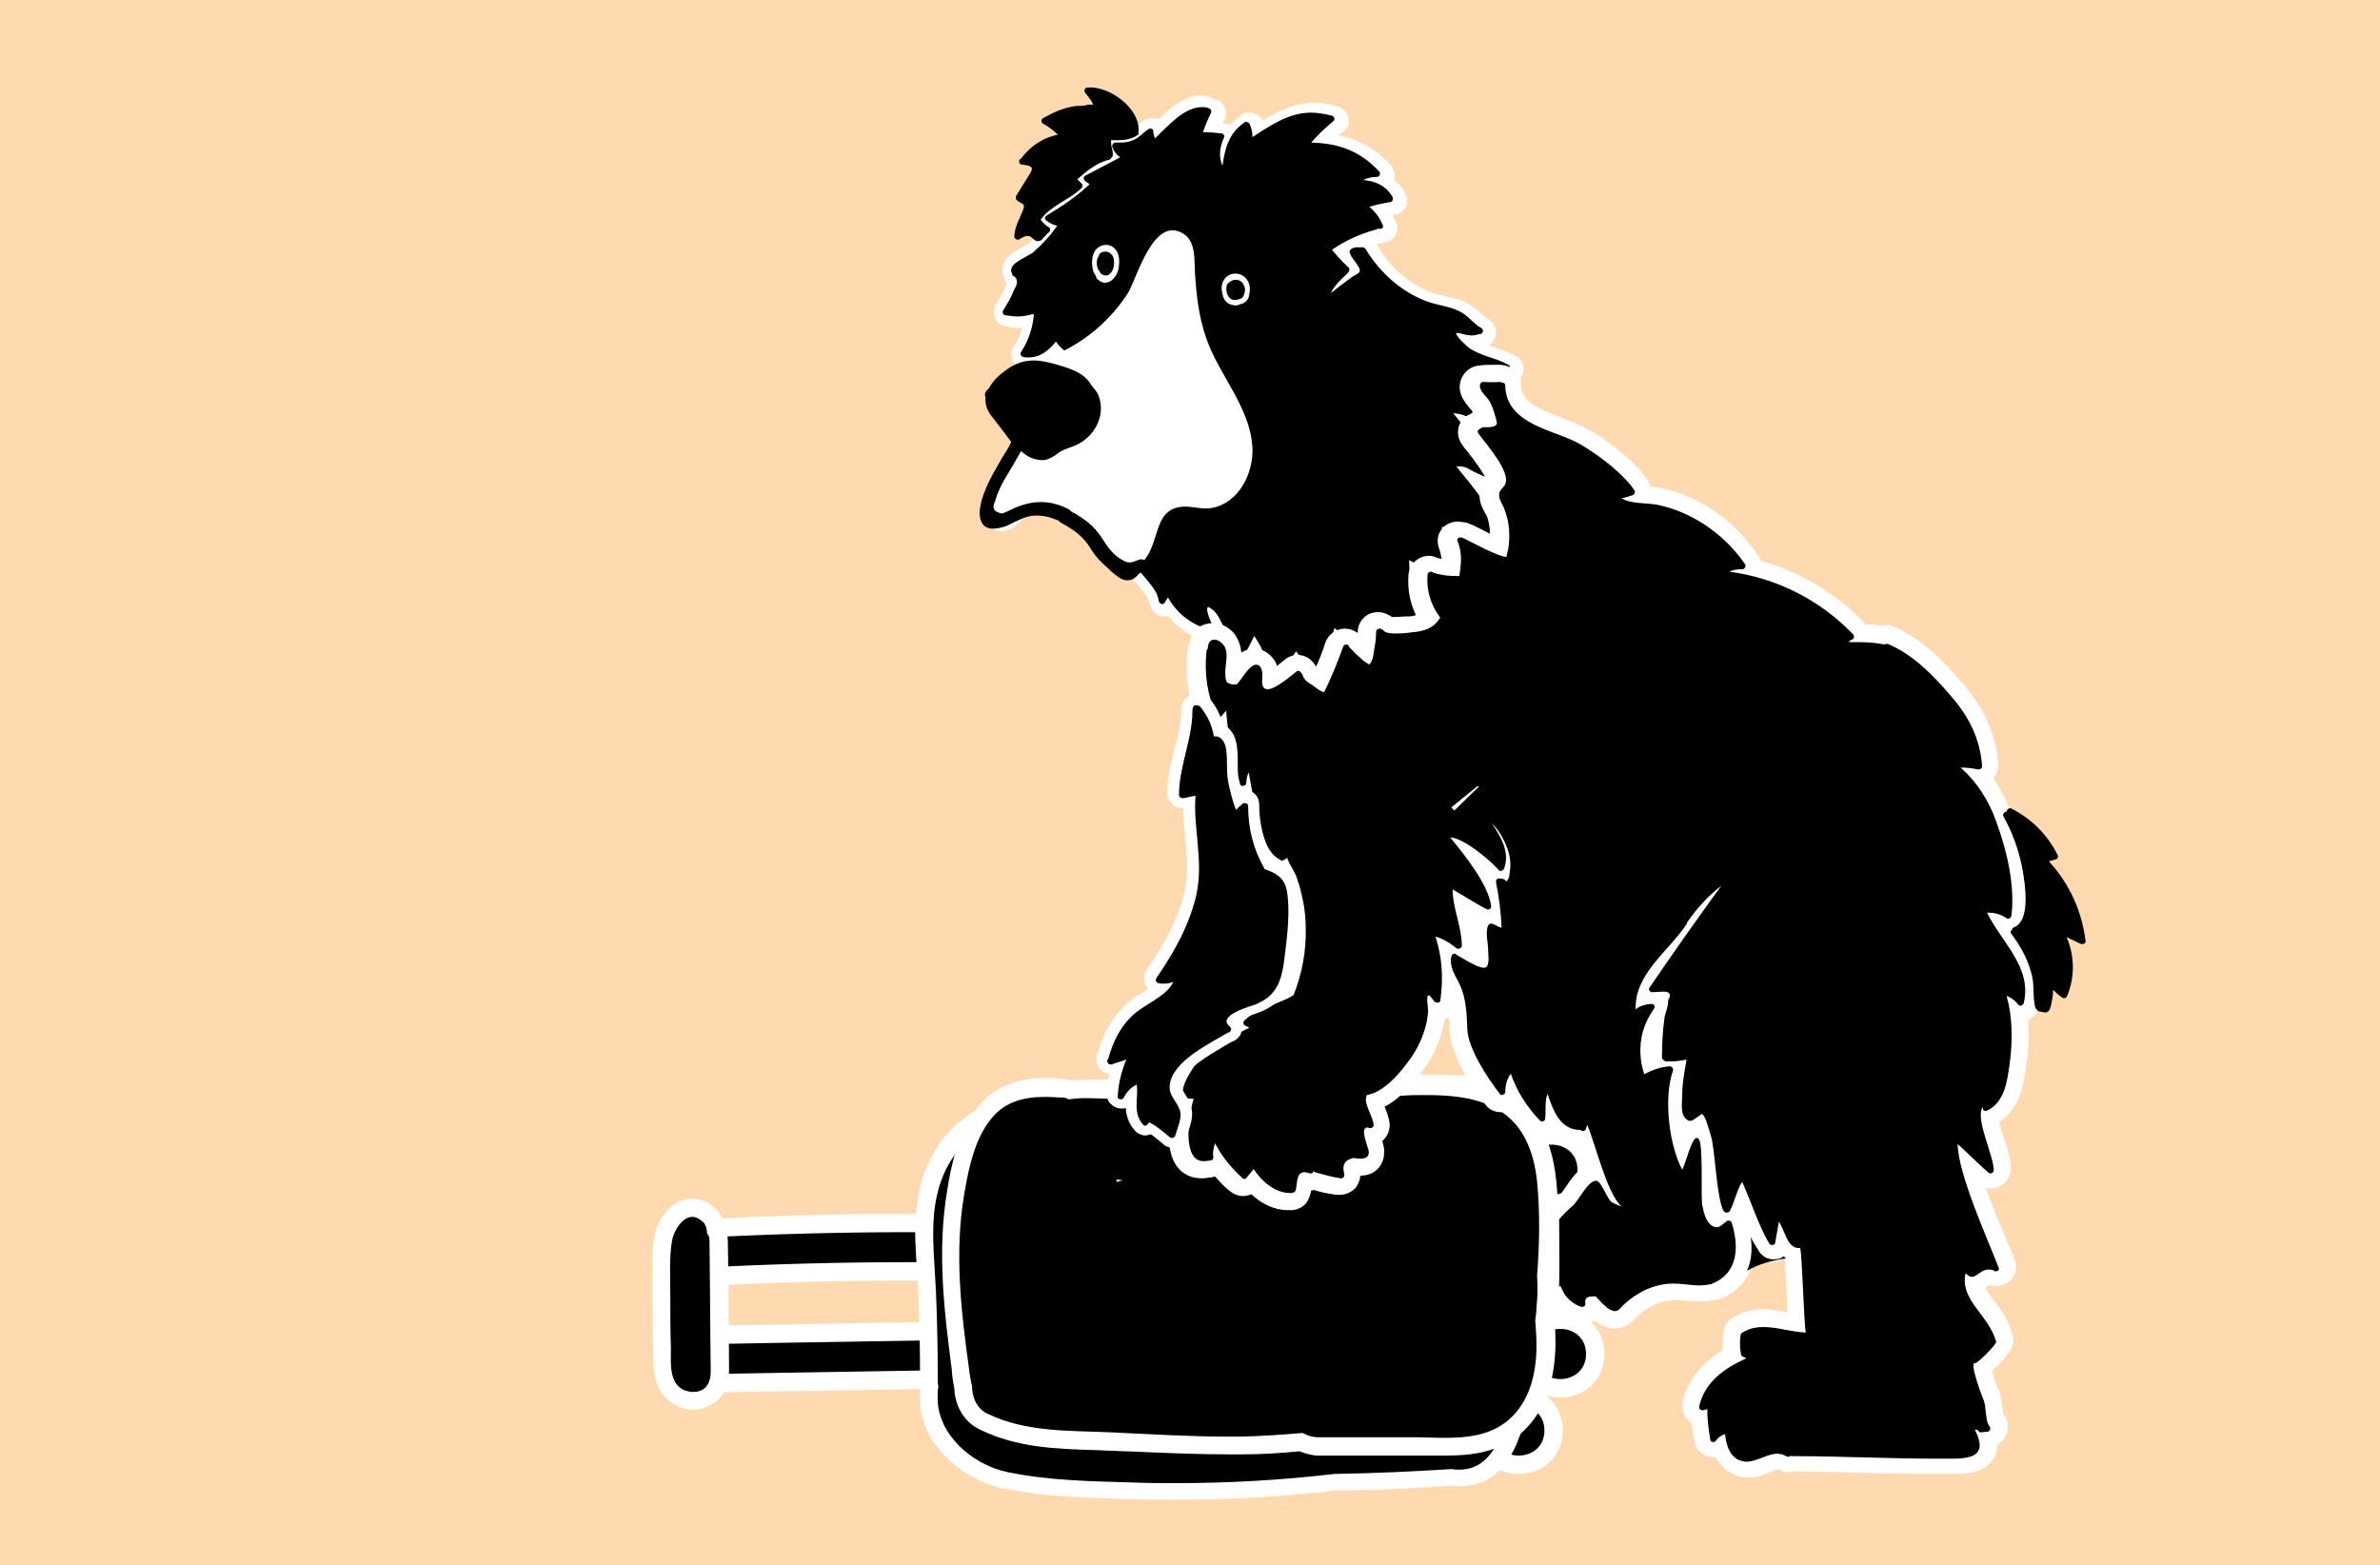<?xml version="1.0" encoding="utf-8"?>
<!-- Generator: Adobe Illustrator 22.1.0, SVG Export Plug-In . SVG Version: 6.00 Build 0)  -->
<svg version="1.1" id="Layer_1" xmlns="http://www.w3.org/2000/svg" xmlns:xlink="http://www.w3.org/1999/xlink" x="0px" y="0px"
	 viewBox="0 0 388.8 255.7" style="enable-background:new 0 0 388.8 255.7;" xml:space="preserve">
<style type="text/css">
	.st0{fill:#FFD9AF;}
	.st1{fill:#282525;}
	.st2{fill:#FFFFFF;}
	.st3{fill:#FFFFFF;stroke:#282525;stroke-width:1.506;stroke-miterlimit:10;}
	.st4{fill:#282525;stroke:#282525;stroke-width:1.506;stroke-miterlimit:10;}
	.st5{fill:#B35637;}
	.st6{fill:#FFFFFF;stroke:#231F20;stroke-width:1.339;stroke-miterlimit:10;}
	.st7{fill:#231F20;}
	.st8{fill:#FEC87D;stroke:#FFFFFF;stroke-width:7.785;stroke-miterlimit:10;}
	.st9{fill:#6D2812;}
	.st10{fill:#FEC87D;}
	.st11{clip-path:url(#SVGID_2_);fill:#B35637;}
	.st12{fill:#FFD9AF;stroke:#FFFFFF;stroke-width:4.869;stroke-miterlimit:10;}
	.st13{clip-path:url(#SVGID_4_);}
	.st14{fill:#CAAC68;stroke:#FFFFFF;stroke-width:1.439;stroke-linecap:round;stroke-miterlimit:2;}
	.st15{fill:#FEC87D;stroke:#FFFFFF;stroke-width:1.439;stroke-linecap:round;stroke-miterlimit:2;}
	.st16{fill:#010101;}
	.st17{fill:#747245;}
	.st18{fill:#FFFFFF;stroke:#231F20;stroke-width:1.088;stroke-miterlimit:10;}
	.st19{fill:none;}
	.st20{fill:#FFFFFF;stroke:#231F20;stroke-width:1.459;stroke-miterlimit:10;}
	.st21{fill:#B35637;stroke:#231F20;stroke-width:0.73;stroke-miterlimit:10;}
	.st22{fill:#CAAC68;}
	.st23{fill:#231F20;stroke:#FFFFFF;stroke-width:1.192;stroke-miterlimit:10;}
	.st24{clip-path:url(#SVGID_6_);}
	.st25{clip-path:url(#SVGID_8_);}
	.st26{clip-path:url(#SVGID_10_);}
	.st27{clip-path:url(#SVGID_12_);fill:#FFD9AF;}
	.st28{clip-path:url(#SVGID_12_);}
	.st29{fill:#B35637;stroke:#FFFFFF;stroke-width:3.878;stroke-miterlimit:10;}
	.st30{fill:#747245;stroke:#FFFFFF;stroke-width:2.436;stroke-miterlimit:10;}
	.st31{clip-path:url(#SVGID_14_);}
	.st32{fill:none;stroke:#000000;stroke-width:0.711;stroke-miterlimit:10;}
	.st33{fill:none;stroke:#000000;stroke-width:1.422;stroke-miterlimit:10;}
	.st34{fill:none;stroke:#000000;stroke-width:1.79;stroke-miterlimit:10;}
</style>
<rect y="0" class="st0" width="388.8" height="255.7"/>
<g>
	<g>
		<path d="M254.9,226.7c-2.8,0-5.7-1.9-5.7-5.6c0-3.7,2.9-5.6,5.7-5.6c2.8,0,5.7,1.9,5.7,5.6c0,1.7-0.7,3.2-1.8,4.2
			C257.7,226.2,256.3,226.7,254.9,226.7C254.9,226.7,254.9,226.7,254.9,226.7z"/>
		<path class="st2" d="M254.9,217.1c2.1,0,4.2,1.4,4.2,4.1c0,2.7-2.1,4.1-4.2,4.1c-2.1,0-4.2-1.4-4.2-4.1
			C250.7,218.5,252.8,217.1,254.9,217.1 M254.9,214.1c-4.1,0-7.2,3-7.2,7.1s3.1,7.1,7.2,7.1c4.1,0,7.2-3,7.2-7.1
			S259,214.1,254.9,214.1L254.9,214.1z"/>
	</g>
	<g>
		<path d="M253.5,196.7c-2.8,0-5.7-1.9-5.7-5.6c0-3.6,2.9-5.6,5.7-5.6c2.8,0,5.7,1.9,5.7,5.6c0,1.7-0.7,3.2-1.8,4.2
			C256.4,196.2,255,196.7,253.5,196.7C253.5,196.7,253.5,196.7,253.5,196.7z"/>
		<path class="st2" d="M253.5,187c2.1,0,4.2,1.4,4.2,4.1c0,2.7-2.1,4.1-4.2,4.1c-2.1,0-4.2-1.4-4.2-4.1
			C249.3,188.4,251.4,187,253.5,187 M253.5,184c-4.1,0-7.2,3-7.2,7.1s3.1,7.1,7.2,7.1c4.1,0,7.2-3,7.2-7.1S257.6,184,253.5,184
			L253.5,184z"/>
	</g>
	<g>
		<path d="M248.1,239.2c-2.8,0-5.7-1.9-5.7-5.6c0-3.6,2.9-5.6,5.7-5.6c2.8,0,5.7,1.9,5.7,5.6c0,1.7-0.7,3.2-1.8,4.2
			C250.9,238.7,249.6,239.2,248.1,239.2C248.1,239.2,248.1,239.2,248.1,239.2z"/>
		<path class="st2" d="M248.1,229.6c2.1,0,4.2,1.4,4.2,4.1c0,2.7-2.1,4.1-4.2,4.1c-2.1,0-4.2-1.4-4.2-4.1
			C243.9,230.9,246,229.6,248.1,229.6 M248.1,226.6c-4.1,0-7.2,3-7.2,7.1s3.1,7.1,7.2,7.1c4.1,0,7.2-3,7.2-7.1
			S252.2,226.6,248.1,226.6L248.1,226.6z"/>
	</g>
	<g>
		<path d="M114.9,226c-2.5,0-3.8-2-3.8-3.9c0-1.9,1.3-4,3.8-4c0,0,46.6-0.8,46.6-0.8c2.6,0,3.9,2,3.9,3.9c0,1.9-1.3,4-3.8,4
			L114.9,226z"/>
		<path class="st2" d="M161.7,218.8c3.1,0,3.1,4.9,0,4.9c-15.5,0.3-31.1,0.5-46.6,0.8c0,0,0,0,0,0c-3.1,0-3.1-4.9,0-4.9
			C130.5,219.3,146.1,219.1,161.7,218.8C161.6,218.8,161.6,218.8,161.7,218.8 M161.7,215.8L161.7,215.8L161.7,215.8l-0.2,0
			l-46.5,0.8c-3.1,0-5.3,2.4-5.3,5.5c0,3.1,2.3,5.4,5.3,5.4h0l0.1,0l37.2-0.6l9.4-0.2c3.1,0,5.3-2.4,5.3-5.5
			C166.9,218.1,164.7,215.8,161.7,215.8L161.7,215.8z"/>
	</g>
	<g>
		<path d="M114.4,208.6c-2.1,0-3.6-1.6-3.7-3.7c-0.1-1.9,1.3-4.1,3.8-4.2c11.4-0.6,23-0.9,34.4-0.9c4.4,0,8.8,0,13.2,0.1
			c2.5,0.1,3.9,2.1,3.8,4c0,1.9-1.3,3.9-3.8,3.9c0,0,0,0,0,0c-4.4-0.1-8.8-0.1-13.2-0.1c-11.4,0-22.9,0.3-34.2,0.9
			C114.6,208.6,114.5,208.6,114.4,208.6z"/>
		<path class="st2" d="M148.9,201.3c4.4,0,8.8,0,13.1,0.1c3.1,0.1,3.2,4.9,0.1,4.9c0,0,0,0-0.1,0c-4.4-0.1-8.8-0.1-13.1-0.1
			c-11.4,0-22.9,0.3-34.3,0.9c-0.1,0-0.1,0-0.2,0c-3,0-2.9-4.7,0.2-4.9C126,201.6,137.4,201.3,148.9,201.3 M148.9,198.3
			c-11.4,0-23,0.3-34.5,0.9c-3,0.2-5.3,2.6-5.2,5.7c0.1,2.9,2.3,5.2,5.2,5.2c0.1,0,0.2,0,0.3,0c11.3-0.6,22.8-0.9,34.1-0.9
			c4.3,0,8.7,0,13.1,0.1l0.1,0c3,0,5.3-2.3,5.3-5.3c0-3.1-2.3-5.5-5.3-5.6C157.7,198.3,153.3,198.3,148.9,198.3L148.9,198.3z"/>
	</g>
	<g>
		<path d="M113.3,228.8c-0.6,0-1.1-0.1-1.7-0.3c-3.4-1.3-3.4-5-3.4-7.4c0-0.3,0-0.6,0-0.9c-0.1-3-0.1-6.1-0.1-9.1c0-0.7,0-1.4,0-2.1
			c0-2.2-0.1-4.5,0.3-6.7c0.3-2.1,2.1-5,4.7-5c0.6,0,1.6,0.2,2.6,1.1c0.7,0.6,1.1,1.5,1.3,2.5c0.3,0.5,0.5,1.1,0.5,1.7l0.2,20.7
			c0,1.3,0,3-1.3,4.3C115.5,228.4,114.4,228.8,113.3,228.8L113.3,228.8z"/>
		<path class="st2" d="M113.1,198.8c0.5,0,1,0.2,1.6,0.7c0.6,0.5,0.8,1.3,0.8,2c0.3,0.3,0.4,0.7,0.4,1.2c0.1,6.8,0.1,13.6,0.2,20.5
			c0,1.2,0.1,2.5-0.9,3.5c-0.5,0.5-1.2,0.7-2,0.7c-0.4,0-0.8-0.1-1.2-0.2c-2.8-1-2.4-4.6-2.4-6.9c-0.1-3-0.1-6-0.1-9.1
			c0-2.8-0.2-5.8,0.3-8.6C110.1,201,111.5,198.8,113.1,198.8 M113.1,195.8c-3.2,0-5.7,3.2-6.2,6.2c-0.4,2.3-0.3,4.7-0.3,6.9
			c0,0.7,0,1.4,0,2.1c0,3,0,6.1,0.1,9.2c0,0.3,0,0.5,0,0.8c0,2.5,0,7.2,4.4,8.9c0.7,0.3,1.5,0.4,2.2,0.4c1.5,0,2.9-0.6,4-1.6
			c1.9-1.8,1.8-4.1,1.8-5.4l0-0.2l-0.1-13.6l-0.1-6.8c0-0.8-0.2-1.5-0.5-2.2c-0.2-1.3-0.8-2.4-1.7-3.2
			C115.4,196.1,114,195.8,113.1,195.8L113.1,195.8z"/>
	</g>
	<g>
		<path d="M192.2,243.6c-2.3,0-4.7,0-7-0.1l-1.5,0c-6.4-0.2-13.1-0.4-19.4-1.7c-6.5-1.3-13.1-7.2-12.6-14.3c0-0.4,0-0.7,0.1-1.1
			c-0.1-0.3-0.1-0.7-0.1-1c0-4.9-0.1-9.8-0.3-14.5c0-1.1-0.1-2.2-0.2-3.3c-0.2-3.2-0.4-6.5-0.1-9.8c0.5-4.4,1.8-7.9,4.1-10.8
			c2.1-2.6,5.1-4.7,8.9-6.3c3.8-1.5,7.8-2,11.6-2.4c4.1-0.3,8.2-0.5,12.3-0.7l0.8,0c8.9-0.4,17.9-0.6,26.9-0.6
			c8,0,16.1,0.2,24.1,0.5c0.1,0,0.2,0,0.3,0c0.3,0,0.6,0,0.9,0.1c0.9,0.1,1.7,0.5,2.4,1.2c3.4,1.1,5.6,3.3,6.5,6.5
			c0.7,2.5,0.6,5.1,0.6,7.6c0,0.8,0,1.6,0,2.4c0.1,4.3,0.1,7.6,0,10.7c-0.1,4.7-0.3,8.9-0.7,12.9c0.5,1.6,0.2,3.3-0.6,4.9
			c-0.1,1-0.3,2-0.5,3l0,0.3c-0.9,5.4-2.5,14.4-10.1,14.4c-0.4,0-0.8,0-1.3-0.1c-6.2,0.4-12.6,0.7-19,0.8
			C209.4,243.1,200.7,243.6,192.2,243.6z"/>
		<path class="st2" d="M215.7,178.4c8,0,16.1,0.2,24.1,0.5c0.1,0,0.2,0,0.3,0c0.2,0,0.4,0,0.6,0.1c0.8,0.1,1.4,0.5,1.8,1
			c2.7,0.7,5,2.4,5.9,5.6c0.8,3,0.5,6.6,0.5,9.7c0.1,3.6,0.1,7.1,0,10.7c-0.1,4.4-0.3,8.8-0.8,13.1c0.5,1.5,0.2,3-0.5,4.3
			c-0.2,1.1-0.3,2.1-0.5,3.2c-0.9,5.2-2.3,13.5-8.7,13.5c-0.4,0-0.8,0-1.2-0.1c-6.4,0.4-12.8,0.7-19.2,0.8c-8.6,1-17.2,1.5-25.8,1.5
			c-2.3,0-4.7,0-7-0.1c-6.8-0.2-13.9-0.3-20.6-1.7c-5.9-1.2-11.9-6.5-11.4-12.8c0-0.4,0-0.8,0.1-1.2c-0.1-0.3-0.1-0.6-0.1-0.9
			c0-4.9-0.1-9.7-0.3-14.6c-0.2-4.3-0.7-8.6-0.3-12.9c0.4-3.7,1.5-7.1,3.8-10c2.2-2.7,5.1-4.5,8.3-5.8c3.5-1.4,7.4-1.9,11.1-2.3
			c4.3-0.4,8.6-0.5,13-0.7C197.8,178.6,206.7,178.4,215.7,178.4 M215.7,175.4c-9,0-18,0.2-26.9,0.6l-0.8,0c-4,0.2-8.2,0.4-12.3,0.7
			c-3.7,0.3-8,0.8-12,2.5c-4,1.6-7.2,3.9-9.5,6.7c-2.5,3.1-4,6.9-4.5,11.6c-0.4,3.4-0.1,6.8,0.1,10.1c0.1,1.1,0.1,2.2,0.2,3.2
			c0.2,4.7,0.3,9.5,0.3,14.5c0,0.4,0,0.7,0.1,1.1c0,0.3,0,0.6-0.1,1c-0.6,8,6.5,14.3,13.8,15.8c6.4,1.3,13.1,1.5,19.6,1.7l1.5,0
			c2.3,0.1,4.7,0.1,7.1,0.1c8.5,0,17.2-0.5,26-1.5c6.4,0,13-0.4,18.9-0.8c0.5,0.1,0.9,0.1,1.3,0.1c8.8,0,10.6-10.2,11.6-15.7l0-0.3
			c0.1-0.8,0.3-1.7,0.4-2.7c0.9-1.7,1.1-3.7,0.7-5.5c0.4-4,0.6-8.2,0.7-12.8c0.1-3.1,0-6.5,0-10.8c0-0.7,0-1.5,0-2.3
			c0-2.5,0.1-5.4-0.6-8.1c-1-3.7-3.4-6.2-7.1-7.5c-0.8-0.7-1.8-1.2-2.9-1.3c-0.4-0.1-0.7-0.1-1.1-0.1c-0.1,0-0.2,0-0.4,0
			C231.7,175.5,223.6,175.4,215.7,175.4L215.7,175.4z"/>
	</g>
	<g>
		<path d="M236.1,236.3c-0.9,0-1.8,0-2.7,0c-0.8,0-1.6,0-2.4,0l-15.6,0c-1,0-2-0.2-2.9-0.7c-3.4,0.3-6.5,0.5-9.6,0.5
			c-0.7,0-1.5,0-2.2,0c-4.7,0-9.6-0.2-14.2-0.4c-1.7-0.1-3.3-0.2-5-0.2c-0.9,0-1.9-0.1-2.9-0.1c-6.1-0.2-12.3-0.4-18.1-3.2
			c-2-1-3.2-3.1-3.2-5.5c-0.2-0.9-0.3-1.7-0.4-2.6l0-0.3c-1.3-9.8-2.4-19.3-0.8-28.8c0.7-4.4,1.8-9.5,4.7-13.1
			c2.2-2.8,5.5-4.2,10-4.2c0.9,0,1.8,0,2.9,0.2c0.3,0,0.7,0.1,1,0.2c0.8-0.1,1.6-0.1,2.6-0.1c0.7,0,1.4,0,2.1,0c0.6,0,1.3,0,1.8,0
			l8.7,0c5.4-0.2,10.8-0.2,16-0.2l1.1,0c0.2,0,0.5-0.1,0.7-0.1l22.4-0.2c0.8,0,1.6,0,2.5,0c3.9,0,8,0.2,11.8,2
			c4.7,2.2,7.5,6.7,8.2,13.5c0.5,4.6,0.5,9.7,0,15.5c0.1,1.8,0,3.6-0.1,5.3c0,0.7-0.1,1.3-0.2,2c0.1,1.5,0.2,2.9,0.2,4.2
			c0,4.1-1,9.8-5.2,13.3C244,236,239.8,236.3,236.1,236.3C236.1,236.3,236.1,236.3,236.1,236.3z"/>
		<path class="st2" d="M232.6,178.9c3.8,0,7.7,0.2,11.2,1.9c4.9,2.3,6.8,7.2,7.3,12.3c0.5,5.1,0.4,10.2,0,15.3
			c0.1,1.7,0.1,3.5-0.1,5.2c0,0.7-0.1,1.4-0.2,2.1c0.1,1.4,0.2,2.8,0.2,4.2c0,4.4-1.1,9.2-4.7,12.2c-2.9,2.4-6.6,2.8-10.3,2.8
			c-1.7,0-3.5-0.1-5.1-0.1c-5.2,0-10.4,0-15.6,0c-0.9,0-1.8-0.3-2.5-0.7c-3.3,0.3-6.6,0.5-9.9,0.6c-0.7,0-1.4,0-2.2,0
			c-6.4,0-12.8-0.4-19.2-0.7c-6.9-0.3-14,0-20.3-3.1c-1.6-0.8-2.4-2.6-2.4-4.4c-0.2-0.9-0.4-1.9-0.5-2.9c-1.3-9.4-2.4-18.9-0.8-28.4
			c0.7-4.2,1.7-9.1,4.4-12.4c2.3-2.9,5.5-3.6,8.9-3.6c0.9,0,1.9,0.1,2.8,0.1c0.3,0,0.7,0.1,0.9,0.3c0.9-0.1,1.8-0.2,2.8-0.2
			c1.4,0,2.7,0.1,4,0.1c0,0,0,0,0.1,0c2.9,0,5.8,0,8.7,0l0.1,0c5.3-0.2,10.7-0.2,16-0.2c0.4,0,0.8,0,1.1,0c0.2,0,0.4-0.1,0.6-0.1
			c7.1-0.1,14.2-0.2,21.3-0.2C230.3,178.9,231.5,178.9,232.6,178.9 M182.4,193.1c0.3-0.1,0.7-0.2,1.1-0.3c0,0-0.1,0-0.1,0
			c-0.3,0-0.6-0.1-1-0.1C182.4,192.9,182.4,193,182.4,193.1 M230.4,195.4c0,0.1-0.1,0.1-0.3,0.1
			C230.3,195.5,230.4,195.5,230.4,195.4c0,0,0-0.1-0.1-0.1C230.4,195.3,230.4,195.4,230.4,195.4 M232.6,175.9c-0.8,0-1.7,0-2.5,0
			l-1.1,0l-10.6,0.1l-10.6,0.1c-0.3,0-0.5,0-0.8,0.1l-0.9,0c-5.3,0-10.7,0.1-16.1,0.2l0,0l-4.3,0l-4.3,0c0,0,0,0,0,0
			c-0.6,0-1.2,0-1.8,0c-0.7,0-1.4,0-2.2,0c-0.9,0-1.7,0-2.4,0.1c-0.3-0.1-0.6-0.1-1-0.2c-1.1-0.1-2.1-0.2-3.1-0.2
			c-5,0-8.7,1.6-11.2,4.8c-3.1,3.9-4.3,9.2-5,13.8c-1.6,9.7-0.5,19.3,0.8,29.2l0,0.3c0.1,0.8,0.2,1.7,0.4,2.6
			c0.1,2.9,1.6,5.5,4.1,6.7c6,3,12.5,3.2,18.7,3.4c1,0,1.9,0.1,2.8,0.1c1.7,0.1,3.3,0.1,5,0.2c4.7,0.2,9.5,0.4,14.3,0.4
			c0.7,0,1.5,0,2.2,0c3,0,6.1-0.2,9.3-0.5c1,0.4,2.1,0.7,3.1,0.7l7.8,0l7.8,0c0.8,0,1.6,0,2.4,0c0.9,0,1.8,0,2.7,0
			c3.9,0,8.5-0.4,12.2-3.5c3.7-3.1,5.7-8.1,5.8-14.5c0-1.4,0-2.7-0.2-4.2c0.1-0.6,0.1-1.3,0.2-1.9c0.1-1.7,0.1-3.5,0.1-5.4
			c0.5-5.9,0.5-11,0-15.7c-0.8-7.3-3.8-12.2-9-14.7C241,176.1,236.7,175.9,232.6,175.9L232.6,175.9z"/>
	</g>
</g>
<g>
	<g>
		<path d="M215,111.5c-0.5,0-0.9-0.2-1.2-0.7c-0.6-0.9-1.2-1.7-1.9-2.6c-0.7,1.1-1.6,2.3-2.7,3c-0.2,0.2-0.5,0.2-0.8,0.2
			c-0.3,0-0.5-0.1-0.8-0.2c-1-0.6-1.2-1.1-1.4-2l-0.1-0.3c-0.3-1.1-0.6-2.1-1.1-3c-0.9,1.7-1.7,3.1-2.6,4.5
			c-0.3,0.4-0.7,0.7-1.2,0.7c-0.4,0-0.9-0.2-1.1-0.5c-0.3-0.3-0.4-0.8-0.3-1.2c0.5-2.3,0.2-4.5-0.7-6.5c0,0.1-0.1,0.3-0.2,0.4
			c-0.3,0.4-0.7,0.7-1.2,0.7c-0.1,0-0.3,0-0.4-0.1c-2.6-0.8-4.7-2.3-6.2-4.4c-0.2,0.2-0.5,0.3-0.9,0.3c-0.8,0-1.4-0.6-1.5-1.3
			c-0.1-1.1-1-2.2-2-3.3c-0.8-0.9-1.6-1.8-2-2.9c-0.6-1.5-0.9-3.1-0.9-4.8c-0.2-0.3-0.2-0.6-0.2-0.9c0.8-5.7,0.1-12.4-2.1-20.4
			c-0.9-3.2-2.4-5.1-5.1-6.3c-1.3-0.6-2.6-1.2-3.5-2.3c-1.1,1.1-2.5,2-4.4,2c-0.4,0-0.7,0-1.1-0.1c-0.5-0.1-0.8-0.4-1-0.8
			c-0.2-0.5-0.2-1,0.1-1.4c0.9-1.5,1.5-2.9,1.8-4.5c-0.5,0.1-1,0.1-1.5,0.1c-0.8,0-1.5-0.1-2.3-0.3c-0.4-0.1-0.8-0.4-1-0.8
			c-0.2-0.4-0.2-0.9,0-1.3c0.2-0.4,0.4-0.7,0.6-1.1c0.4-0.7,0.8-1.4,1.1-2l0-0.1l0.4-0.8c0.1-0.4,0-0.5-0.1-0.5l-0.4-0.2l-0.1-0.4
			c0-0.1-0.1-0.2-0.1-0.3c-0.2-0.4-0.3-0.8,0-1.5c0.3-0.8,1.3-1.5,2.7-2.2c0.4-0.2,0.8-0.4,0.9-0.6c1.1-0.9,2.1-2,3.1-3.2
			c-0.3-0.2-0.6-0.4-1-0.7c-0.4-0.3-0.5-0.7-0.5-1.2c0-0.5,0.3-0.9,0.7-1.2c2.1-1.2,4.1-2.6,6-4.2c-0.3-0.3-0.4-0.7-0.4-1.1
			c0-0.5,0.3-0.9,0.8-1.2l4.6-2.4c-0.2-0.3-0.4-0.7-0.6-1.1c-0.2-0.4-0.1-0.9,0.1-1.3c0.3-0.4,0.8-0.7,1.2-0.7l0.5,0
			c1,0,1.7-0.1,2.5-0.5c0.3-0.2,0.5-0.4,0.8-0.6c0.3-0.3,0.7-0.6,1.1-0.8c0.2-0.1,0.5-0.2,0.7-0.2c0.5,0,0.9,0.2,1.2,0.6
			c1.7-2,4.1-4.3,6.9-4.3c0.5,0,0.9,0.1,1.4,0.2c0.4,0.1,0.8,0.4,0.9,0.8c0.2,0.4,0.2,0.9,0,1.3c-0.3,0.5-0.5,1.1-0.8,1.8
			c0.7,0,1.3,0.1,2,0.2c0.3,0.1,0.6,0.2,0.8,0.5c0.5-0.8,1.2-1.5,2.1-2.1c0.2-0.2,0.5-0.3,0.8-0.3c0.4,0,0.7,0.1,1,0.4
			c0.2,0.2,0.4,0.4,0.5,0.6c0.1,0.2,0.2,0.5,0.2,0.7c2.8-1.8,5.6-3.3,8.9-3.3c1.2,0,2.4,0.2,3.6,0.6c0.5,0.2,0.9,0.6,1,1.2
			c0.1,0.5-0.1,1-0.5,1.3c-0.8,0.6-1.5,1.3-2.2,2c4,0.4,7.1,2,9.8,4.9c0.4,0.4,0.5,1,0.3,1.6c-0.1,0.2-0.2,0.3-0.3,0.5
			c0.9,0.5,1.7,1.2,2.3,2.4c0.2,0.4,0.2,1,0,1.4c-0.2,0.4-0.6,0.7-1,0.7c-0.6,0.1-1.2,0.2-1.8,0.4c0.5,0.6,0.9,1.3,1.3,2.2
			c0.2,0.4,0.1,0.9-0.1,1.3c-0.3,0.4-0.7,0.6-1.2,0.6c0,0,0,0,0,0c-0.1,0-0.2,0.1-0.3,0.1c-1.1,0.3-2.1,0.6-3.1,1.1
			c0.1,0,0.1,0,0.2,0c0.1,0,0.2,0,0.4,0c0.6,0,1,0.3,1.3,0.8l0,0.1c2.2,3.8,5.5,6.6,9.4,8.1c0.7,0.3,1.5,0.5,2.3,0.6
			c1.1,0.3,2.2,0.5,3.3,1.1c0.8,0.4,1.4,1,2,1.6c0.5,0.5,0.9,0.9,1.5,1.2c0.6,0.3,0.9,1,0.7,1.6c-0.2,0.7-0.7,1.1-1.4,1.1
			c-0.4,0.1-0.8,0.2-1.2,0.2c-0.1,0-0.2,0-0.4,0c0.1,0.1,0.2,0.2,0.3,0.2c1,0.8,2.2,1.2,3.4,1.6c1,0.3,2.1,0.7,3.1,1.3
			c0.4,0.2,0.7,0.7,0.7,1.1c0,0.5-0.2,1-0.6,1.3c-1.3,1-2.7,1.1-3.7,1.1c0,0,0,0,0,0c-0.3,0-0.5,0-0.8,0c-0.3,0.2-0.6,0.3-0.9,0.3
			l-0.2,0c-0.3,0-0.6,0-0.9,0l2,5.1c0.2,0.4,0.1,0.9-0.2,1.3c-0.3,0.4-0.8,0.7-1.3,0.7c-0.3,0-0.5-0.1-0.7-0.2
			c-0.1,0-0.1-0.1-0.2-0.1c2.2,2.6,4.7,5.9,4.5,8.8c0,0.5-0.4,0.9-1.1,0.9c-0.6,0-2.2-0.7-3.1-1.2c2.7,3.3,5.9,7.8,3.7,10.8
			l-0.3,0.4l-0.5,0c-0.4,0-1-0.3-2.7-1.2c-0.3-0.2-0.8-0.4-0.9-0.5c-0.4-0.1-0.9-0.1-1.3-0.2c-0.5-0.1-1.1-0.2-1.6-0.2
			c0.6,1.6,0.8,3.3,0.7,5.1c0,0.6-0.5,1.2-1.1,1.3c-0.2,0.1-0.4,0.1-0.6,0.2c-0.3,0-0.6,0-1,0c-1.2,0-2.5-0.1-3.8-0.5
			c0.1,0.7,0.2,1.4,0.4,2.1c0.1,0.5,0.3,1,0.6,1.6c0.3,0.8,0.7,1.6,0.8,2.4c0.2,1,0.3,2.1-1.2,2.9c-0.8,0.4-1.8,0.6-3.1,0.6
			c-1.2,0-2.4-0.2-3.2-0.3c-0.4,0-0.7-0.1-1.1-0.2l0,0l0,0l-0.2,0.2c-0.3,0.4-0.4,1.5-0.6,2.3c-0.1,0.5-0.1,0.9-0.2,1.2
			c-0.2,0.7-0.7,1.1-1.4,1.1c-0.4,0-0.8-0.2-1-0.4c-0.7-0.7-1.5-1.5-2.4-2.2c-0.7,2.2-1.3,4.2-2.1,6.2
			C216.2,111.1,215.7,111.5,215,111.5z M219.1,41.1c0.2,0.2,0.3,0.4,0.5,0.6c0,0,0,0,0,0c-0.1-0.3-0.1-0.6,0-0.9
			C219.4,40.9,219.2,41,219.1,41.1z"/>
		<path class="st2" d="M196.4,17.5c0.4,0,0.7,0,1.1,0.2c0.3,0.1,0.5,0.5,0.3,0.8c-0.5,1-0.9,2-1.3,3.1c0.1,0,0.2,0,0.3,0
			c0.9,0,1.9,0.1,2.8,0.2c0.4,0.1,0.5,0.5,0.3,0.8c-0.7,1.6-0.8,3-0.2,4.5c0.4-2.8,1-5.3,3.6-7.1c0.1-0.1,0.2-0.1,0.3-0.1
			c0.1,0,0.3,0.1,0.4,0.2c0.1,0.1,0.2,0.1,0.2,0.3c0.3,0.7,0.4,1.3,0.4,2c3.2-2.1,6.1-4,9.6-4c1,0,2.2,0.2,3.4,0.5
			c0.3,0.1,0.6,0.6,0.2,0.9c-1.3,1.1-2.5,2.2-3.6,3.5c4.4,0.1,7.9,1.3,11.1,4.7c0.3,0.3,0.1,0.9-0.4,0.9c-0.8,0-1.6,0.2-2.2,0.5
			c2,0.2,3.7,0.9,4.8,2.8c0.1,0.3,0,0.7-0.3,0.8c-1.2,0.2-2.3,0.4-3.5,0.8c1,0.8,1.7,1.8,2.2,3c0.2,0.4-0.2,0.6-0.5,0.6
			c-0.1,0-0.2,0-0.3-0.1c-0.1,0.1-0.1,0.2-0.3,0.2c-2.6,0.7-5,1.8-7.2,3.3c0.8,1,1.7,2,2.7,2.9c0.2,0.2,0.2,0.5,0,0.7
			c0,0.1-0.1,0.2-0.1,0.2c-0.9,0.8-2.2,2-2.8,3.3c1.1-0.9,2.3-1.8,3.4-2.6c0.2-0.2,1.2-0.6,1.3-0.9c0.2-0.5-0.4-1.1-0.6-1.5
			c-0.4-0.5-0.8-1-1-1.6c-0.1-0.2,0-0.4,0.1-0.5c0.3-0.3,0.7-0.4,1.1-0.4c0.3,0,0.6,0,0.9,0c0.3,0,0.4,0.2,0.5,0.3c0,0,0,0,0,0
			c2.3,3.8,5.7,6.9,9.9,8.5c1.8,0.7,3.8,0.8,5.5,1.7c1.4,0.7,2.2,2,3.5,2.7c0.5,0.3,0.2,1-0.3,1c0,0,0,0-0.1,0c0,0,0,0,0,0
			c-0.4,0.1-0.7,0.2-1.1,0.2c-0.6,0-1.1-0.1-1.8-0.3c-0.3-0.1-0.6-0.1-0.7-0.1c-0.3,0-0.1,0.2,0.3,0.8c0.5,0.6,1,1,1.5,1.5
			c2,1.5,4.5,1.7,6.6,2.9c0.4,0.2,0.3,0.7,0,0.9c-0.9,0.7-2,0.9-3.1,0.9c-0.4,0-0.8,0-1.2-0.1c-0.1,0.2-0.2,0.4-0.5,0.4c0,0,0,0,0,0
			c-0.1,0-0.1,0-0.2,0c-0.8,0-1.5,0-2.2,0.1c0.8,2.1,1.6,4.2,2.4,6.3c0.1,0.4-0.2,0.7-0.5,0.7c-0.1,0-0.2,0-0.2-0.1
			c-1.1-0.7-2.2-1.1-3.5-1.2c2,2.6,6.5,7.2,6.3,10.6c0,0,0,0.1-0.1,0.1c-0.6,0-3.2-1.3-3.5-1.5c-0.6-0.4-1.2-0.5-1.7-0.5
			c-0.2,0-0.3,0-0.5,0c2.1,2.7,7.9,8.8,5.6,12c0,0,0,0-0.1,0c-0.4,0-3.1-1.6-3.4-1.6c-1.3-0.2-2.5-0.5-3.7-0.5c-0.3,0-0.5,0-0.8,0
			c0.9,1.9,1.3,3.8,1.2,5.9c0,0.3-0.2,0.5-0.5,0.5c-0.1,0.1-0.2,0.1-0.3,0.1c-0.3,0-0.6,0-0.9,0c-1.7,0-3.3-0.2-4.8-1.1
			c0,1.3,0.1,2.5,0.4,3.8c0.3,1.3,1.2,2.6,1.4,3.9c0.1,1,0.2,1.4-0.7,1.9c-0.7,0.4-1.7,0.5-2.7,0.5c-1.1,0-2.2-0.2-3.1-0.3
			c-0.4,0-0.7-0.1-1-0.2c-0.3-0.2-0.5-0.3-0.7-0.3c-0.3,0-0.5,0.3-0.5,0.9c-0.6,0.9-0.7,2.8-0.9,3.8c-0.1,0.3-0.3,0.4-0.5,0.4
			c-0.1,0-0.3,0-0.4-0.2c-1.1-1.1-2.3-2.2-3.5-3.1c-0.7,2.5-1.5,5-2.5,7.4c-0.1,0.2-0.3,0.4-0.5,0.4c-0.2,0-0.3-0.1-0.5-0.3
			c-0.9-1.3-1.8-2.5-2.8-3.7c-0.8,1.4-1.7,3-3.1,3.9c-0.1,0.1-0.2,0.1-0.3,0.1c-0.1,0-0.2,0-0.3-0.1c-0.8-0.5-0.8-0.8-1-1.7
			c-0.4-1.8-1.1-3.2-2.1-4.7c-1,2-2,4-3.3,5.9c-0.1,0.2-0.3,0.3-0.5,0.3c-0.3,0-0.6-0.3-0.5-0.7c0.5-2.4,0.3-4.9-0.8-7.2
			c-0.4-0.8-0.9-1.9-1.6-2.5c-0.4-0.3-0.6-0.5-0.8-0.5c-0.6,0,0.3,2.2,0.6,2.8c0.2,0.4-0.1,0.8-0.5,0.8c0,0-0.1,0-0.2,0
			c-2.9-0.9-5.1-2.7-6.5-5.2c-0.2,0.3-0.3,0.5-0.5,0.8c-0.1,0.2-0.3,0.3-0.4,0.3c-0.3,0-0.5-0.2-0.6-0.5c-0.3-2.4-3.1-4.2-4.1-6.5
			c-0.7-1.5-0.9-3.1-0.8-4.8c-0.1-0.1-0.2-0.3-0.2-0.5c0.9-6.8-0.3-14.2-2.2-20.8c-0.9-3.3-2.5-5.5-5.6-6.9c-1.6-0.7-3-1.5-3.9-2.9
			c-1.2,1.5-2.6,2.6-4.5,2.6c-0.3,0-0.6,0-0.9-0.1c-0.3-0.1-0.5-0.5-0.3-0.8c1.3-2,1.9-3.9,2.1-6.2c-0.9,0.2-1.7,0.4-2.6,0.4
			c-0.7,0-1.4-0.1-2.1-0.2c-0.4-0.1-0.5-0.5-0.3-0.8c0.6-1,1.3-2.1,1.7-3.2c0.1-0.3,0.3-0.5,0.4-0.8c0.3-0.8,0.1-1.4-0.6-1.7
			c-0.1-0.6-0.4-0.7-0.1-1.3c0.3-0.9,2.7-1.9,3.4-2.4c1.5-1.3,2.8-2.7,4-4.4c-0.7-0.2-1.2-0.4-1.8-0.9c-0.3-0.2-0.2-0.7,0.1-0.8
			c2.5-1.5,4.9-3.1,7-5.1l-0.7-0.5c-0.3-0.2-0.4-0.7,0-0.9c1.9-1,3.8-2,5.7-3c-0.6-0.4-1-0.9-1.3-1.7c-0.1-0.3,0.2-0.7,0.5-0.7
			c0,0,0,0,0,0c0.2,0,0.3,0,0.5,0c1.1,0,2-0.1,3-0.7c0.7-0.5,1.2-1,1.9-1.5c0.1,0,0.2-0.1,0.3-0.1c0.2,0,0.5,0.1,0.5,0.4
			c0,0.4,0.1,0.8,0.3,1.2C190.9,20.5,193.4,17.5,196.4,17.5 M180.5,46.2c0.3,0,0.5-0.1,0.8-0.2c1-0.6,1.4-1.6,1.5-2.7
			c0.1-0.9,0-2-0.7-2.7c-0.4-0.4-0.9-0.6-1.4-0.6c-0.7,0-1.5,0.4-1.9,1.1c-0.5,1-0.5,2.1-0.2,3.2c0.1,0.3,0.2,0.5,0.4,0.7
			c0,0.1,0.1,0.2,0.1,0.4C179.4,45.8,180,46.2,180.5,46.2 M201.8,49.9c0.3,0,0.6-0.1,0.8-0.2c0.6-0.1,1.2-0.5,1.4-1.2
			c0.2-0.8,0.3-1.7-0.1-2.5c-0.4-0.7-1.1-1.3-2-1.3c0,0-0.1,0-0.1,0c-0.8,0-1.5,0.4-1.9,1.1c-0.4,0.7-0.4,1.4-0.2,2.2
			c0.1,0.7,0.5,1.4,1.2,1.7C201.3,49.8,201.6,49.9,201.8,49.9 M180.6,41.1c0.3,0,0.6,0.1,0.9,0.4c0.5,0.4,0.5,1.1,0.5,1.7
			c-0.1,0.7-0.3,1.3-0.9,1.7c-0.2,0.1-0.3,0.1-0.5,0.1c-0.4,0-0.7-0.2-0.9-0.5c0-0.1-0.1-0.2-0.1-0.2c-0.1-0.1-0.2-0.3-0.3-0.5
			c-0.2-0.7-0.2-1.4,0.2-2C179.6,41.3,180.1,41.1,180.6,41.1 M201.9,45.7C202,45.7,202,45.7,201.9,45.7c0.6,0,1.1,0.4,1.3,0.9
			c0.3,0.5,0.2,1.1,0,1.6c-0.1,0.4-0.5,0.7-0.9,0.7c-0.2,0.1-0.3,0.1-0.5,0.1c-0.2,0-0.4,0-0.6-0.1c-0.4-0.2-0.7-0.7-0.8-1.1
			c-0.1-0.5-0.1-1,0.1-1.4C201,45.9,201.4,45.7,201.9,45.7 M196.4,15.6L196.4,15.6c-2.9,0-5.3,2-7.1,3.9c-0.3-0.2-0.7-0.2-1.1-0.2
			c-0.4,0-0.9,0.1-1.2,0.3c-0.5,0.3-0.9,0.6-1.2,0.9c-0.2,0.2-0.5,0.4-0.7,0.5c-0.5,0.3-1.1,0.4-2,0.4c-0.1,0-0.3,0-0.5,0
			c0,0,0,0,0,0c-0.8,0-1.6,0.4-2,1.1c-0.4,0.7-0.5,1.5-0.2,2.2c0.1,0.1,0.1,0.3,0.2,0.4l-3.7,1.9c-0.7,0.4-1.2,1.1-1.3,1.9
			c0,0.3,0,0.7,0.1,1c-1.7,1.4-3.4,2.6-5.3,3.6c-0.7,0.4-1.1,1.1-1.2,1.9c-0.1,0.8,0.2,1.5,0.8,2c0.1,0,0.1,0.1,0.2,0.1
			c-0.7,0.9-1.5,1.6-2.3,2.3c-0.1,0.1-0.5,0.3-0.8,0.5c-1.5,0.9-2.7,1.6-3.1,2.7c-0.4,1.1-0.2,1.8,0,2.2c0,0.1,0,0.1,0.1,0.2
			l0.2,0.8l0.2,0.1l-0.1,0.3l-0.1,0.1l0,0.1c-0.2,0.6-0.6,1.2-1,1.9c-0.2,0.4-0.4,0.7-0.6,1.1c-0.4,0.7-0.4,1.5-0.1,2.2
			c0.3,0.7,0.9,1.2,1.6,1.3c0.9,0.2,1.7,0.3,2.5,0.3c0.1,0,0.2,0,0.3,0c-0.3,1-0.7,2-1.4,3c-0.4,0.7-0.5,1.5-0.2,2.3
			c0.3,0.7,1,1.2,1.7,1.4c0.4,0.1,0.8,0.1,1.2,0.1c1.9,0,3.3-0.8,4.4-1.7c1,0.8,2.1,1.4,3.2,1.9c2.4,1.1,3.7,2.8,4.6,5.7
			c2.2,7.9,2.9,14.4,2.1,20c-0.1,0.4,0,0.9,0.2,1.3c0,1.8,0.3,3.5,1,5c0.5,1.2,1.4,2.2,2.2,3.1c0.9,1,1.7,2,1.8,2.8
			c0.2,1.2,1.2,2.2,2.4,2.2c0.2,0,0.4,0,0.6-0.1c1.6,2,3.7,3.4,6.3,4.2c0.2,0.1,0.5,0.1,0.7,0.1c0.4,0,0.7-0.1,1-0.2
			c0.4,1.4,0.4,3,0.1,4.6c-0.1,0.7,0,1.5,0.5,2c0.5,0.6,1.1,0.9,1.9,0.9c0.8,0,1.5-0.4,2-1.1c0.6-0.9,1.2-1.8,1.7-2.8
			c0.1,0.3,0.2,0.6,0.3,1l0.1,0.3c0.2,1,0.5,1.8,1.8,2.6c0.4,0.2,0.8,0.4,1.3,0.4c0.5,0,0.9-0.1,1.3-0.4c0.9-0.6,1.6-1.4,2.2-2.2
			c0.4,0.5,0.8,1,1.1,1.5c0.5,0.7,1.2,1.1,2,1.1c1,0,1.9-0.6,2.3-1.6c0.6-1.6,1.2-3.2,1.7-4.8c0.4,0.4,0.9,0.8,1.3,1.2
			c0.5,0.4,1.1,0.7,1.7,0.7c1.1,0,2.1-0.8,2.3-1.8c0.1-0.4,0.2-0.8,0.2-1.3c0.1-0.4,0.2-1.2,0.3-1.6c0.2,0,0.3,0.1,0.5,0.1
			c0.8,0.1,2.1,0.3,3.3,0.3c1.5,0,2.6-0.2,3.5-0.7c2.2-1.1,1.9-2.7,1.8-3.8c-0.1-1-0.5-1.9-0.9-2.7c-0.2-0.5-0.4-1-0.5-1.4
			c0-0.2-0.1-0.4-0.1-0.6c0.9,0.2,1.8,0.2,2.6,0.2c0.3,0,0.7,0,1,0c0.3,0,0.6-0.1,0.9-0.2c0.9-0.3,1.6-1.1,1.7-2.2
			c0.1-1.4,0-2.7-0.3-4c0,0,0.1,0,0.1,0c0.4,0.1,0.8,0.1,1.2,0.2c0.2,0.1,0.5,0.3,0.8,0.4c1.8,1,2.4,1.3,3.1,1.3
			c0.6,0,1.2-0.3,1.6-0.8c2-2.7,0.4-6.2-1.8-9.3c0.1,0,0.3,0,0.4,0c1.1,0,1.9-0.8,2-1.8c0.2-2.6-1.5-5.4-3.4-7.8
			c0.4-0.2,0.7-0.5,1-0.8c0.4-0.6,0.5-1.4,0.3-2.1l-1.4-3.8l0-0.1c0.3,0,0.6-0.1,0.9-0.3c0.2,0,0.3,0,0.5,0c1.1,0,2.7-0.1,4.2-1.3
			c0.7-0.5,1-1.3,1-2.1c-0.1-0.8-0.5-1.5-1.2-1.9c-1.1-0.6-2.2-1-3.2-1.3c-0.5-0.2-0.9-0.3-1.3-0.5c0.5-0.3,1-0.9,1.1-1.5
			c0.3-1.1-0.2-2.1-1.1-2.7c-0.4-0.2-0.8-0.6-1.3-1c-0.6-0.6-1.3-1.2-2.3-1.7c-1.2-0.6-2.4-0.9-3.5-1.1c-0.8-0.2-1.5-0.4-2.2-0.6
			c-3.7-1.4-6.8-4.1-8.9-7.7l0,0c0-0.1-0.1-0.1-0.1-0.2l0,0l0,0c0,0,0,0,0,0c0.3-0.1,0.6-0.2,0.9-0.2c0.1,0,0.2-0.1,0.3-0.1
			c0.7-0.1,1.4-0.4,1.8-1c0.4-0.6,0.5-1.4,0.2-2.2c-0.2-0.4-0.4-0.8-0.6-1.2c0.1,0,0.3,0,0.4-0.1c0.7-0.1,1.4-0.6,1.7-1.2
			c0.4-0.7,0.4-1.6,0-2.3c-0.5-1-1.2-1.7-1.9-2.2c0.3-0.8,0.1-1.7-0.5-2.4c-2.4-2.6-5.1-4.2-8.5-4.9c0.2-0.2,0.5-0.4,0.8-0.6
			c0.7-0.5,1-1.4,0.8-2.2c-0.2-0.9-0.8-1.6-1.7-1.9c-1.3-0.4-2.6-0.6-3.9-0.6c-3.2,0-5.8,1.3-8.4,2.9c-0.2-0.3-0.4-0.5-0.6-0.7
			c-0.4-0.4-1-0.6-1.6-0.6c-0.5,0-0.9,0.1-1.3,0.4c-0.7,0.5-1.3,1-1.8,1.6c-0.2-0.1-0.3-0.1-0.5-0.1c-0.3,0-0.5-0.1-0.8-0.1
			c0.1-0.2,0.2-0.3,0.3-0.5c0.3-0.7,0.4-1.4,0.1-2.1c-0.3-0.7-0.9-1.2-1.6-1.3C197.5,15.7,196.9,15.6,196.4,15.6L196.4,15.6z"/>
	</g>
	<path class="st2" d="M204.6,73.1c-0.4-6.7-5.5-11.8-7.6-18c-1.2-3.5-1.6-7.2-1.8-10.8c-0.1-2,0.1-4.7-1.7-6c-5-3.4-7.7,7-9.2,9.5
		c-3.8,6-9.9,10.2-16.8,11.8c-0.3-0.2-0.7-0.1-0.8,0.3c-0.6,3.1,1.1,5.6,1.1,8.7c0,3.2-2.3,5.7-4.1,8.1c-1.6,2.2-4.9,7.4-1.4,9.7
		c1.2,0.8,2.5,0.3,3.6-0.5c1.5-1.2,2.2-2.6,4.3-2.9c2.5-0.3,4.7,1.1,6.3,2.9c2.2,2.4,5.1,9.6,9.5,6.5c1.4-1,2.1-2.7,2.6-4.3
		c0.8-2.4,1.3-5,4.4-5.3c1.6-0.2,3.3,0.5,4.9,0.2C202.4,82.2,204.8,77.3,204.6,73.1z"/>
	<g>
		<path d="M186,92.2c-1.3,0.3-1.7,1-3.4-0.1c-1.4-0.8-2.3-2.1-3.1-3.4c-1.4-2.2-3-3.4-5.3-4.6c0-0.1-0.1-0.2-0.2-0.2
			c-2.9-1.6-5.7-1.4-8.6-0.1c-0.6,0.3-1.3,0.6-1.9,0.8c-1.8-0.3-2.3-1.2-1.6-2.7c0.3-1.2,0.8-2.4,1.4-3.5c1-1.8,2.2-3.6,3.2-5.4
			c0.8,0.8,1.7,1.5,2.9,1.7c1.5,0.2,2.2-0.5,3.4-1.2c1.4-0.8,2.9-1.1,4.1-2.1c2-1.7,2.9-4.6,1.7-7c-0.2-0.4-0.5-0.7-0.8-1
			c-1-1.8-2.5-2.4-5-3.2c-3.4-1-5.9-1.3-8.7,1c-1,0.8-1.8,1.7-2.3,2.6c-0.1,0.1-0.2,0.2-0.3,0.3c-0.2,0.2-0.2,0.5,0,0.7
			c-0.2,0.9,0.1,1.9,0.9,2.9c1.2,1.5,2.3,2.9,3.4,4.4c-1.4,2.6-3.2,5-4.3,7.7c-0.5,1.3-1.4,3.8-0.8,5.1c0.6,1.2,2,0.9,3.1,0.6
			c1.4-0.4,2.6-1.3,4.1-1.7c1.9-0.5,3.8-0.1,5.6,0.8c0,0.1,0.1,0.2,0.2,0.2c2.1,1.1,3.7,2.2,5,4.2c0.9,1.4,1.7,2.3,3,3.4
			c0.6,0.5,1.7,1.6,2.6,1.7c1,0.1,1.3-0.9,2.2-1.1C186.9,93.1,186.7,92,186,92.2z"/>
		<path d="M184.2,94.8c0,0-0.1,0-0.1,0c-0.9,0-1.8-0.8-2.5-1.4c-0.2-0.1-0.3-0.3-0.4-0.4c-1.3-1.1-2.2-2-3.1-3.5
			c-1.2-1.9-2.7-3-4.8-4.1c-0.1-0.1-0.3-0.2-0.3-0.3c-1.7-0.8-3.5-1.1-5.1-0.7c-0.7,0.2-1.3,0.5-2,0.8c-0.6,0.3-1.3,0.7-2,0.9
			c-0.8,0.2-2.9,0.8-3.6-0.9c-0.5-1.1-0.3-2.9,0.8-5.5c0.7-1.7,1.7-3.3,2.6-4.9c0.5-0.8,1.1-1.7,1.5-2.6c-1.1-1.5-2.1-2.8-3.2-4.2
			c-0.8-1-1.1-2-1-3.1c-0.2-0.4-0.1-0.8,0.2-1.1c0.1-0.1,0.1-0.2,0.2-0.2l0.1-0.1c0.5-0.9,1.2-1.8,2.4-2.7c3.2-2.6,5.9-2.1,9.2-1.1
			c2.7,0.8,4.2,1.5,5.3,3.4c0.3,0.3,0.6,0.7,0.8,1c1.3,2.4,0.6,5.6-1.8,7.6c-0.8,0.7-1.7,1.1-2.6,1.4c-0.5,0.2-1.1,0.4-1.6,0.7
			c-0.3,0.2-0.5,0.3-0.7,0.5c-0.8,0.5-1.6,1.1-3,0.8c-1-0.2-1.8-0.6-2.7-1.4c-0.4,0.7-0.8,1.4-1.2,2.1c-0.5,0.9-1.1,1.8-1.6,2.7
			c-0.5,0.9-1.1,2.1-1.4,3.3c-0.3,0.6-0.4,1.1-0.2,1.4c0.2,0.4,0.8,0.6,1.3,0.7c0.6-0.2,1.2-0.5,1.8-0.8c3.3-1.5,6.2-1.4,9.1,0.1
			c0.1,0.1,0.3,0.2,0.3,0.3c2.2,1.2,3.9,2.4,5.3,4.7c0.7,1.1,1.6,2.4,3,3.2c1.1,0.7,1.5,0.5,2.2,0.3c0.2-0.1,0.5-0.2,0.8-0.3h0
			c0.6-0.1,1.1,0.2,1.2,0.8c0.1,0.6-0.2,1.1-0.7,1.2c-0.3,0.1-0.5,0.2-0.7,0.4C185.4,94.5,184.9,94.8,184.2,94.8z M169.5,83.3
			c1.3,0,2.7,0.3,4,1l0.1,0.1l0.1,0.2c2.2,1.1,3.9,2.3,5.2,4.4c0.9,1.4,1.6,2.3,2.9,3.3c0.1,0.1,0.3,0.2,0.5,0.4
			c0.6,0.5,1.3,1.2,1.9,1.2c0.4,0,0.6-0.1,0.9-0.4c0.3-0.2,0.6-0.5,1.1-0.7l-0.2-0.6l0.1,0.5c-0.3,0.1-0.5,0.2-0.7,0.2
			c-0.8,0.3-1.6,0.6-3.1-0.4c-1.5-0.9-2.5-2.3-3.3-3.6c-1.3-2.1-2.9-3.3-5.1-4.4l-0.1-0.1l-0.1-0.2c-2.6-1.4-5.1-1.4-8.2-0.1
			c-0.6,0.3-1.3,0.6-2,0.8l-0.1,0l-0.1,0c-1.1-0.2-1.8-0.6-2.1-1.2c-0.3-0.6-0.2-1.3,0.2-2.1c0.3-1.3,0.9-2.5,1.4-3.5
			c0.5-1,1.1-1.9,1.6-2.8c0.5-0.9,1-1.7,1.5-2.6l0.3-0.6l0.5,0.5c0.8,0.9,1.7,1.4,2.6,1.5c1,0.2,1.5-0.2,2.3-0.7
			c0.2-0.2,0.5-0.3,0.8-0.5c0.6-0.3,1.2-0.6,1.7-0.8c0.8-0.3,1.6-0.7,2.3-1.3c1.6-1.4,2.8-4,1.5-6.4c-0.2-0.3-0.4-0.6-0.7-0.9
			c-1-1.7-2.2-2.3-4.8-3c-3.6-1-5.7-1.2-8.3,0.9c-1.1,0.9-1.8,1.7-2.2,2.5l-0.2,0.2l-0.2,0.2l0.1,0.2l0,0.3
			c-0.2,0.9,0.1,1.7,0.8,2.5c1.2,1.4,2.3,2.9,3.5,4.4l0.2,0.2l-0.1,0.3c-0.5,1-1.1,2-1.7,2.9c-0.9,1.5-1.9,3.1-2.5,4.7
			c-1.2,2.9-1.1,4.2-0.8,4.7c0.3,0.7,1.1,0.8,2.5,0.4c0.6-0.2,1.2-0.5,1.9-0.8c0.7-0.3,1.4-0.7,2.2-0.9
			C168.2,83.4,168.8,83.3,169.5,83.3z"/>
	</g>
	<path d="M186,21.5c0.3-3.8-4.8-7.5-8.3-7.2c-0.5,0-0.7,0.5-0.4,0.9c0.5,0.6,1,1.2,1.3,1.9c-0.3,0-0.6,0-0.9,0
		c-0.7,0.3-1.7,0.1-2.4,0.3c-1.8,0.3-3.3,1-4.9,1.9c-0.3,0.2-0.4,0.7,0,0.9c0.9,0.5,1.7,1.1,2.4,1.8c-2.4,0.5-4.4,1.8-6,3.9
		c-0.5,0.2-0.4,1,0.2,1c2.2,0.2,1.7,0.8,0.8,2.2c-0.6,1-1.2,1.9-1.8,2.9c-0.1,0.2-0.1,0.5,0.1,0.7c0.8,0.7,1.5,0.4,1,1.7
		c-0.6,1.5-1.3,2.5-1.4,4.2c0,0.4,0.5,0.7,0.8,0.5c2.4-1.6,2,0.8,3.5,0.2c0.2-0.1,0.3-0.2,0.3-0.3l0,0c0.1,0,0.1-0.1,0.2-0.2
		c0.3-0.2,0.5-0.6,0.8-0.8c0.3-0.2,0.4-0.7,0-0.9c-0.5-0.3-0.9-0.7-1.3-1.2c1.6-2.3,4.6-3.2,6.6-5.1c0.3-0.2,0.3-0.7,0-0.9
		c-0.2-0.2-0.4-0.4-0.6-0.6c1.4-1.3,3.3-2.8,5.2-3.2c0.2-0.1,0.3-0.2,0.4-0.4c0.1-0.1,0.2-0.2,0.2-0.4c0-0.5-0.1-0.9-0.2-1.3
		c-0.1-0.4-0.1-0.7-0.1-1.1c1.5,0,2.9,0.1,4.3-0.8c0.1-0.1,0.2-0.1,0.2-0.2C185.9,21.7,186,21.6,186,21.5z"/>
	<g>
		<path d="M285.7,240.4c-0.7,0-1.3-0.1-1.9-0.4c-1.4-0.7-2.2-2-2.6-3.1c-0.3,0.2-0.6,0.3-1,0.3c-0.9,0-1.7-0.6-1.9-1.5
			c-0.3-1.3-0.4-2.5-0.5-3.8c-0.4-0.1-0.8-0.3-1-0.7c-0.4-0.5-0.5-1.1-0.4-1.7c0.9-4,3.8-6.3,6.7-7.9c-0.1-0.3-0.1-0.5-0.1-0.7
			c-0.2-1.5-0.2-3.5,0.8-4.1c1.3-0.9,2.7-1.3,4.4-1.3c1.3,0,2.6,0.2,3.9,0.5c0.5,0.1,1,0.2,1.5,0.3c-0.1-1-0.1-2.3-0.2-4.3
			c-0.1-2.1-0.3-5.2-0.4-6.6c-0.7-0.2-1.3-0.7-1.7-1.3c-0.3,0.6-0.9,1-1.7,1c-0.7,0-1.3-0.4-1.7-0.9c-1.1-1.8-2.1-4.3-3-6.7
			c-0.1-0.2-0.1-0.3-0.2-0.5c-0.2,0.7-0.5,1.3-0.7,1.7c0.2,0.2,0.4,0.5,0.5,0.8c1.8,5.5,0.3,9.9-3.9,11.6c-0.2,0.1-0.4,0.2-0.6,0.2
			c-0.6,0.1-1.3,0.2-2.1,0.2c-0.8,0-1.5-0.1-2.3-0.1c-0.7-0.1-1.4-0.1-2.1-0.1l-0.3,0c-2.5,0.1-4.8,1.1-6.9,3.1
			c-0.1,0.1-0.3,0.3-0.4,0.4c-0.4,0.4-1,1.1-2.1,1.1c-0.2,0-0.5,0-0.7-0.1c-0.9-0.2-1.6-0.9-2.3-1.5c-0.1-0.1-0.3-0.3-0.4-0.4
			c-0.2,0.8-1,1.4-1.8,1.4c-0.2,0-0.5,0-0.7-0.1c-1.4-0.6-2.4-1.3-3.2-2.4c-0.1-0.1-0.2-0.2-0.2-0.4l-1.1,0.7l0-2.6
			c0-2.7,0-5.5,0-8.2l0-3.3l0.5-0.5c0.7-0.8,1.4-1.5,2.3-2.2c0.2-0.1,0.6-0.8,0.9-1.2c1-1.5,2-3,3.5-3.1c-0.4-1.2-0.8-2.3-1.2-3.5
			c-0.2-0.7-0.4-1.3-0.6-1.9c0,0-0.1,0-0.1,0c-0.3,0-0.6-0.1-0.8-0.2c-2-0.1-3.3-1.1-4.3-2.4c-0.3,0.6-1,0.9-1.7,0.9
			c-0.5,0-1-0.2-1.4-0.6c-1.4-1.4-2.5-3-3.4-4.6c-0.3,0.6-1,1-1.7,1c-0.6,0-1.1-0.3-1.4-0.7c-0.6-0.7-5.4-7-5.6-11.4l0-0.3
			c-0.1-2.4-0.2-4.6-1.1-6.6c0,0,0-0.1-0.1-0.1c0,0.8-0.1,1.7-0.3,2.5c-0.1,0.9-0.9,1.6-1.9,1.6c-0.1,0-0.1,0-0.2,0c0,0,0,0.1,0,0.1
			c-0.1,1-0.2,2-0.5,3c-0.5,1.9-1.4,3.6-2.5,5.3c-1.8,2.5-4.2,5.4-7.1,6.4c0.1,0.4,0.4,1,0.5,1.4c0.3,0.7,0.7,1.5,0.7,2.3
			c0,0.5-0.1,1-0.5,1.4c-0.3,0.3-0.7,0.5-1.1,0.6c0.1,0.4,0.2,0.8,0.3,1c0.2,0.7,0.4,1.1,0.3,1.6c0,0.4-0.1,1-0.5,1.6
			c-0.5,0.6-1.1,0.7-1.4,0.8c-0.1,0-0.1,0-0.2,0c-0.2,0.1-0.5,0.1-0.8,0.1c-0.2,0-0.4,0-0.6,0c-0.1,0-0.2,0-0.3,0
			c-0.2,0.1-0.3,0.1-0.2,0.9c0.1,0.6,0,1.2-0.4,1.6c-0.4,0.5-0.9,0.7-1.5,0.7c-0.1,0-0.2,0-0.3,0c-1.3-0.2-2.6-0.5-3.9-0.9
			c-0.2,0.1-0.5,0.1-0.7,0.1c-0.2,0-0.4,0-0.7-0.1c-0.1,0-0.1,0-0.2-0.1c0,0.2-0.1,0.5-0.1,0.7c-0.1,0.5-0.1,1.1-0.3,1.5
			c-0.3,0.6-0.9,1-1.6,1.1c-0.2,0-0.4,0-0.6,0c-2.3,0-4.4-1.4-5.9-3c-0.4,0.5-0.9,0.7-1.5,0.7c-0.5,0-0.9-0.2-1.3-0.5
			c-1.1-0.9-2-2-2.9-3.1c-0.4,0.4-0.9,0.6-1.4,0.6c-0.1,0-0.1,0-0.2,0c-0.3,0.1-0.7,0.1-1,0.1c-1.1,0-2.1-0.5-2.7-1.4
			c-1.7-2.2-1.1-6.7-0.6-9c-0.7-0.3-1.1-0.8-1.3-1.3c-0.5-1.1-0.1-2.7,1.3-4.9c2-3.3,5.3-5.3,8.5-6.9c-0.2-0.7,0-1.4,0.5-1.8
			c1.5-1.5,3.3-2.2,5-2.8c1-0.4,2-0.8,2.8-1.3c1.2-3.3,1.8-6.7,1.8-10c0-2-0.3-3.9-0.8-5.7c-0.2-0.8-0.4-1.6-0.7-2.4
			c-0.1-0.2-0.4-0.7-0.5-1c-0.1-0.2-0.2-0.4-0.3-0.5c-0.1,0-0.1,0-0.2,0c-0.3,0-0.6-0.1-0.9-0.2c-2.5-1.2-3.3-3.8-3.9-5.8l-0.1-0.2
			c-0.6-1.9-1-3.8-1.4-5.8c0,0-0.1,0-0.1,0c-0.8,0-1.6-0.5-1.8-1.4c-1-3.2-1.7-6.5-2-9.8c-0.7,0-1.4-0.4-1.6-1.1
			c-1.6-3.7-2.1-7.4-1.7-11.3c0-0.2,0.1-0.5,0.2-0.7c0.1-0.6,0.3-1.6,1.2-2.1c0.4-0.2,0.8-0.3,1.2-0.3c1.1,0,2,0.7,2.5,1.3
			c1.1,1.4,0.9,3.1,0.8,4c-0.1,0.7-0.2,1.3-0.1,1.9c0.1-0.1,0.2-0.2,0.2-0.3c0.9-1.2,2-2.7,3.4-2.7c0.4,0,1.2,0.1,1.8,1
			c0.6,0.8,0.6,1.8,0.6,2.6c0,0.1,0,0.2,0,0.4c0.7-0.4,2-1.4,2.5-1.8c0.4-0.3,0.7-0.6,0.9-0.7c0.3-0.2,0.7-0.3,1.1-0.3
			c0.7,0,1.3,0.4,1.6,1c0.2,0.2,0.3,0.5,0.4,0.8c0,0.2,0.5,0.4,0.8,0.6l0.3,0.2c0.1,0.1,0.3,0.2,0.4,0.3c0.9-1.9,1.7-3.9,2.3-5.9
			c0.3-0.8,1-1.3,1.8-1.3c0.8,0,1.4,0.4,1.7,1c0.4,0.5,0.8,0.9,1.2,1.3c0,0,0.1,0.1,0.1,0.1c0,0,0-0.1,0-0.1c0-0.2,0.1-0.4,0.1-0.5
			c0.2-0.8,0.2-1.6,0.3-2.5c0-1.1,0.9-1.9,1.9-1.9c0.4,0,0.8,0.1,1.1,0.3c0.2,0.1,0.4,0.2,0.6,0.4c0.1,0,0.4,0.1,1,0.1
			c0.7,0,1.5-0.1,2-0.1l0.4,0c1.5-0.1,2.4-0.4,3-1c-1.4-2.1-1.9-4.6-1.7-7.1c0.1-1,0.9-1.8,2-1.8c0.4,0,0.7,0.1,1,0.3
			c0.8,0.2,1.5,0.3,2.3,0.3c0.2-1.3,0.1-2.5-0.4-3.8c-0.2-0.6-0.2-1.2,0.2-1.7c0.4-0.5,1-0.8,1.6-0.8c0.2,0,0.3,0,0.5,0.1
			c0.3,0,0.5,0.1,0.7,0.2c0.2,0.1,0.5,0.3,0.8,0.4c0.9,0.5,3,1.5,4.4,2.1c0.3-2.1,0.1-3.9-0.5-5.5c-0.1-0.2-0.2-0.5-0.3-0.7
			c-0.4-0.7-0.8-1.5-0.7-2.6c0.1-0.7,0.5-1.3,0.8-1.7c0.1-0.1,0.2-0.2,0.2-0.3c0.2-0.6-0.8-2.4-3.1-5.4c-0.5-0.6-0.9-1.1-1.2-1.6
			c-0.4-0.6-0.4-1.3-0.1-1.9c0.2-0.5,0.6-0.8,1.1-1c0.3-0.2,0.6-0.3,1-0.3c0,0,0.6,0,0.6,0c0-0.1-0.1-0.2-0.1-0.3
			c-0.2-0.7-0.4-1.4-0.8-2c-0.1-0.1-0.3-0.4-0.4-0.5c-0.6-0.7-1.6-1.8-1.2-3.2c0.2-0.7,0.8-1.2,1.4-1.4c0.8-0.2,1.7-0.2,2.5-0.2
			c0.3,0,0.6,0,0.9,0c0,0,0,0,0,0c0.3,0,0.6,0,0.8,0.1c1,0.1,1.7,0.9,1.7,1.9c0.1,3.6,3.2,5,7.6,6.7c0.8,0.3,1.5,0.6,2.2,0.9
			c3.4,1.5,9,5.6,11,8.8c0.3,0.5,0.4,1,0.2,1.5c0.1,0,0.3,0,0.5,0c0.7,0.1,1.5,0.1,2.3,0.3c2,0.4,4,1.1,5.9,2.1
			c3.7,1.9,6.8,4.6,9.2,8.2c0.3,0.4,0.4,0.9,0.3,1.3c6.5,1.6,12.4,5,17.1,9.8c0.2,0.2,0.4,0.5,0.5,0.8c1.2,0,2.3,0.1,3.5,0.3
			c0.2,0,0.3-0.1,0.5-0.1c0.2,0,0.5,0,0.7,0.1c4.3,1.7,7.7,5.3,10.9,8.9c3.4,3.9,5.2,7.9,5.4,12.3c0,0.5-0.1,1-0.5,1.4
			c-0.2,0.3-0.5,0.4-0.9,0.5c1.5,1.9,2.8,4.2,3.7,6.7c1.3,3.4,3.3,10,2.6,15.9c-0.1,1-1,1.8-1.9,1.8c-0.2,0-0.3,0-0.4-0.1
			c0.2,0.3,0.4,0.7,0.7,1c2.2,3.3,4.8,7,3.6,11.8c-0.2,0.9-1,1.5-1.9,1.5c0,0,0,0,0,0c-0.1,0-0.1,0-0.2,0c0.3,2.6,0.3,5.3-0.2,8.3
			l0,0.3c-0.4,3-1,6.6-4.3,8.3c-0.1,0.1-0.2,0.1-0.3,0.1c0.2,1.2,0.8,3,1.1,4c0.5,1.7,1,3.2,1,4.3c0,0.5-0.2,1-0.6,1.4
			c-0.4,0.4-0.9,0.6-1.4,0.6c-0.4,0-0.7-0.1-1-0.3c-0.3-0.2-0.8-0.6-2.3-2c1.1,4.1,3.3,9.5,4.8,13.1c0.4,1.1,0.8,2,1.1,2.8
			c0.2,0.6,0.2,1.2-0.2,1.7c-0.4,0.5-1,0.8-1.6,0.8c-0.4,0-0.7-0.1-1-0.3c0,0-0.1,0-0.1,0c-0.3,0-0.5,0.2-0.9,0.4
			c-0.4,0.3-0.9,0.6-1.5,0.7c0.3,1.1,1,2.3,2.1,3.7c1.1,1.5,2.3,3.2,2.9,5.2c0.2,0.8-0.3,1.4-0.6,1.8c0,0-1.6,2-3,3
			c0.3,1.2,1.1,3.6,1.4,4.3c0.3,0.6,0.4,1.5,0.5,2.4c0.1,0.5,0.2,1.5,0.3,1.7c0.5,0.5,0.7,1.2,0.4,2c-0.3,0.7-0.9,1.2-1.7,1.3l0,0
			c0.2,1,0.1,2.2-0.7,3.1c-1.2,1.3-3.4,1.3-5,1.3c-0.2,0-0.4,0-0.6,0c-0.8,0-1.7,0-2.7,0c-3.2,0-7.3-0.1-11.2-0.2
			c-3.8-0.1-7.4-0.2-10.1-0.2c-0.5,0-0.9,0-1.3,0c-0.2,0.1-0.5,0.1-0.7,0.1c-0.4,0-0.7-0.1-1-0.3c-0.2-0.1-0.4-0.2-0.7-0.2
			c-0.5,0-1.2,0.3-1.9,0.5C287.8,240,286.8,240.4,285.7,240.4z M279.8,195.9c0,0.4,0,0.8,0,0.9c0.1,0.5,0.5,2,0.9,2.4
			c0,0,0.1-0.1,0.1-0.1c-0.1-0.1-0.2-0.2-0.2-0.3C280.3,198.1,280,197.1,279.8,195.9z M274.4,183.5c0.2,1.3,0.4,2.5,0.7,3.6
			c0.6-1.5,1.3-2.5,2.4-2.5c0.1,0,0.3,0,0.4,0c-0.1-0.2-0.1-0.4-0.2-0.6c-0.4,0.2-0.7,0.4-0.8,0.4c-0.2,0.1-0.4,0.1-0.6,0.1
			c-0.1,0-0.2,0-0.3,0c-0.3,0-0.7-0.1-0.9-0.3C274.9,184.1,274.7,183.8,274.4,183.5z M270.6,167.8c-0.8,1.9-1,3.9-0.7,5.9
			c0.2-0.1,0.4-0.1,0.6-0.2c-0.1-0.2-0.1-0.4-0.1-0.6C270.3,171,270.4,169.3,270.6,167.8z M240.2,155.8c0.5,0.3,1.2,0.7,1.7,0.9
			c0-0.2,0-0.5,0-0.7c0-0.2,0-0.4,0-0.6c0-0.3-0.1-0.6-0.1-1c-0.1-1.2-0.3-2.5,0.2-3.7c0.1-0.3,0.3-0.5,0.5-0.7c0,0-0.1,0-0.1,0
			c-0.5-0.2-1.4-0.8-2.9-1.6c-0.1-0.1-0.2-0.1-0.3-0.2c0.1,0.6,0.3,1.2,0.4,1.7c0.4,1.5,0.8,3.1,0.8,4.9
			C240.4,155.2,240.4,155.5,240.2,155.8z M242.4,141.8c0.3,0.5,0.7,1,1,1.6c0.1-0.1,0.1-0.2,0.2-0.3c0,0,0,0,0,0
			C243.3,142.6,242.9,142.2,242.4,141.8z"/>
		<path class="st2" d="M245,62.4c0.2,0,0.3,0.1,0.3,0.1c0,0,0.1,0,0.1,0c0.3,0,0.5,0.2,0.5,0.5c0.1,5.7,6.5,7,10.7,8.8
			c3.2,1.4,8.5,5.4,10.4,8.3c0.2,0.3,0,0.7-0.3,0.8c-0.6,0.2-1.2,0.4-1.8,0.5c1.7,1,4.1,0.7,6,1.1c1.9,0.4,3.8,1.1,5.5,2
			c3.5,1.8,6.5,4.5,8.7,7.7c0.2,0.3-0.1,0.8-0.5,0.8c0,0,0,0,0,0c0,0-0.1,0-0.1,0c-0.8,0-1.4,0.1-2,0.4c7.7,1,14.8,4.6,20.2,10.2
			c0.3,0.3,0.2,0.8-0.2,0.9c-0.2,0.1-0.3,0.2-0.5,0.4c0.4,0,0.9,0,1.3,0c1.5,0,3.1,0.1,4.6,0.4c0.1-0.1,0.2-0.1,0.3-0.1
			c0.1,0,0.1,0,0.2,0c4.1,1.7,7.5,5.2,10.3,8.5c2.9,3.3,4.8,7,5.1,11.5c0,0.3-0.3,0.5-0.6,0.5c0,0-0.1,0-0.1,0
			c-0.9-0.2-1.8-0.3-2.8-0.3c2.7,2.4,4.6,5.4,5.8,8.8c1.7,4.6,3.1,10.4,2.5,15.3c0,0.3-0.3,0.6-0.5,0.6c-0.1,0-0.2,0-0.3-0.1
			c-0.9-0.6-1.9-0.9-3-0.9c-0.1,0-0.1,0-0.2,0c2.4,4.9,7.4,8.9,6,14.8c-0.1,0.2-0.3,0.4-0.5,0.4c-0.1,0-0.3,0-0.4-0.2
			c-0.5-0.6-1.1-1.1-1.9-1.4c1,3.6,1,7.3,0.5,11.1c-0.4,2.8-0.8,6.2-3.6,7.6c-0.1,0-0.2,0.1-0.3,0.1c-0.3,0-0.5-0.2-0.5-0.5
			c0-0.1,0-0.1,0-0.2c-1.3,2,1.8,7.9,1.8,10.4c0,0.3-0.3,0.5-0.5,0.5c-0.1,0-0.2,0-0.3-0.1c-0.5-0.3-4.7-4.4-5.1-4.7
			c0.1,5,4.9,15.5,6.7,20.2c0.2,0.4-0.2,0.6-0.5,0.6c-0.2,0-0.3-0.1-0.4-0.2c-0.3-0.1-0.5-0.1-0.7-0.1c-1.3,0-1.9,1.2-2.8,1.2
			c-0.3,0-0.6-0.2-1-0.6c-1,4.4,3.8,6.8,5,11.2c0.1,0.4-3,3.5-3.4,3.5c0,0,0,0,0,0c0,0,0,0-0.1,0c-0.9,0,1.3,5.7,1.4,5.9
			c0.5,1,0.3,3.7,1,4.4c0.3,0.3,0.1,0.9-0.4,0.9c-0.3,0-0.6,0.1-1,0.1c0,0,0,0,0,0c-0.2,0-0.4-0.1-0.4-0.3c0,0,0,0,0,0
			c-0.2-0.1-0.4-0.1-0.6-0.2c0.6,1.3,1.3,2.9,0.3,3.9c-1,1-3.4,0.9-4.7,0.9c-0.8,0-1.7,0-2.7,0c-6.1,0-15.8-0.4-21.4-0.4
			c-0.5,0-0.9,0-1.4,0c0,0,0,0,0,0c-0.1,0-0.2,0-0.2-0.1c-0.1,0.1-0.2,0.2-0.4,0.2c-0.1,0-0.2,0-0.3-0.1c-0.5-0.3-1-0.4-1.5-0.4
			c-1.6,0-3.3,1.3-5,1.3c-0.4,0-0.8-0.1-1.3-0.3c-1.6-0.8-2-2.6-2.2-4.2c-0.6,0.2-1.1,0.5-1.5,1.1c-0.1,0.1-0.2,0.2-0.4,0.2
			c-0.2,0-0.5-0.1-0.5-0.4c-0.3-1.7-0.5-3.3-0.5-5l-0.7,0.2c0,0-0.1,0-0.1,0c-0.3,0-0.6-0.3-0.5-0.7c0.9-4,4.2-6.2,7.7-7.8
			c-0.2-0.1-0.5-0.2-0.7-0.3c-0.4-0.2-0.5-3.5-0.1-3.8c1.2-0.8,2.4-1,3.6-1c2.2,0,4.5,0.8,6.9,0.9c-0.3-1.2-0.6-12.6-0.9-13.7
			c0,0,0,0,0-0.1c-0.1,0-0.1,0-0.2,0c-2,0-2.2-2.7-3.3-4.3l-0.6,3.4c0,0.3-0.3,0.4-0.5,0.4c-0.2,0-0.4-0.1-0.5-0.3
			c-1.6-2.6-3.1-7.2-4.4-10c-0.7,0.9-1.4,3.7-2,4.7c-0.1,0.2-0.3,0.3-0.4,0.3c-0.1,0-0.1,0-0.2,0c-0.1,0-0.3-0.1-0.4-0.2
			c-1.2-2-1.4-10.1-2.1-12.3c-0.2-0.6-0.9-3.5-1.5-3.6c0,0-1.4,1-1.6,1.1c-0.1,0-0.1,0-0.1,0c-0.1,0-0.1,0-0.2,0c0,0-0.1,0-0.1,0
			c-0.1,0-0.2,0-0.3-0.1c-1.3-0.8-0.9-2.7-0.9-4c0-2.1,0.4-3.9,0.7-5.9c-0.9,0.2-1.7,0.3-2.6,0.3c-0.2,0-0.5,0-0.7,0
			c-0.2,0-0.3-0.1-0.4-0.2c-0.2-0.1-0.3-0.2-0.3-0.5c0-2.1,0.1-4.2,0.4-6.3c0.1-0.9,0.7-2.1,0.6-3c0.6-0.9,0.3-1.4-0.8-1.4l-1.8,0.1
			c0,0,0,0,0,0c-0.4,0-0.7-0.5-0.4-0.8c3.8-5.6,7.7-11.1,11.7-16.6c-2.2,1.7-4,3.7-5.6,6c0,0.1,0,0.2-0.1,0.3
			c-2.9,4.4-8.5,8.1-8.3,13.9c0.7-0.6,1.6-0.8,2.6-0.9c0,0,0,0,0,0c0.4,0,0.7,0.5,0.4,0.8c-2.3,3.2-2.8,7-1.6,10.7
			c1.3-0.7,2.7-1.2,4.2-1.3c0,0,0,0,0,0c0.3,0,0.6,0.4,0.5,0.7c-1.6,4.6-0.6,12.2,1.5,16.2c0.6-1,1.5-5.2,2.4-5.2
			c0.1,0,0.2,0,0.3,0.2c0.8,0.8,0.3,9.8,0.6,10.9c0.2,1,0.6,2.6,1.5,3.2c0.3,0.2,0.6,0.3,0.8,0.3c0.6,0,1-0.5,1.7-1
			c0.1-0.1,0.2-0.1,0.3-0.1c0.2,0,0.5,0.2,0.5,0.4c1.2,3.8,1.1,8.2-3.2,9.9c0,0,0,0,0,0c-0.1,0.1-0.1,0.1-0.2,0.1
			c-0.6,0.1-1.2,0.2-1.8,0.2c-1.4,0-2.9-0.3-4.3-0.3c-0.1,0-0.2,0-0.3,0c-3,0.1-5.6,1.4-7.8,3.4c-0.6,0.6-0.9,1.1-1.5,1.1
			c-0.1,0-0.3,0-0.4-0.1c-0.6-0.1-1.2-0.8-1.7-1.2c-0.3-0.4-0.7-0.7-1-1.1c-0.2,0-0.4,0-0.6,0c-0.9,0-1.3,0.4-1.1,1.2
			c0,0.3-0.2,0.5-0.5,0.5c-0.1,0-0.1,0-0.2,0c-1.1-0.4-1.9-1-2.6-1.9c-0.2-0.2-0.7-1.4-0.8-1.5c0,0,0,0,0,0c0,0-0.1,0.1-0.2,0.1
			c0.1-3.7,0-7.3,0-11c0.7-0.8,1.4-1.5,2.2-2.2c0.9-0.7,2.5-4.1,3.8-4.1c0,0,0.1,0,0.1,0c0.8,0.1,1.8,3.1,2.5,3.5
			c0.5,0.3,1,0.5,1.6,0.7c-2.4-2.1-4.3-10.3-5.6-13.3c-0.1,0.2-0.1,0.3-0.2,0.5c0,0.3-0.3,0.5-0.5,0.5c-0.2,0-0.3-0.1-0.4-0.2
			c0,0-0.1,0-0.1,0c-3.2,0-4.4-3.2-5.3-5.9c-0.5,1.2-0.2,2.9-0.4,4.1c0,0.3-0.3,0.4-0.5,0.4c-0.1,0-0.3,0-0.4-0.2
			c-2.1-2.2-3.7-4.7-4.7-7.6c-0.6,0.9-0.9,1.8-0.9,3c0,0.3-0.3,0.5-0.6,0.5c-0.1,0-0.2,0-0.3-0.2c-2-2.6-5.2-7.4-5.3-10.6
			c-0.1-2.6-0.2-5.1-1.3-7.4c-0.7-1.4-1.4-2.3-1.4-4c0-0.1,0-0.2,0.1-0.2c-0.1-0.3,0.2-0.7,0.5-0.7c0.1,0,0.2,0,0.2,0.1
			c0.8,0.4,3.4,2.2,4.6,2.2c0.3,0,0.5-0.1,0.6-0.4c0.3-0.7,0.1-1.8,0.1-2.5c0-1.2-0.5-2.9,0-4c0.1-0.2,0.3-0.3,0.5-0.3
			c0,0,0.1,0,0.1,0c0.4,0.1,0.7,0.3,1.1,0.5c0,0,0,0,0,0c0.2,0.1,0.4,0.1,0.5,0.2c-0.1-2.5-0.4-4.9-0.9-7.4
			c-0.1-0.3,0.1-0.7,0.5-0.7c0,0,0,0,0,0c0,0,0.6,0.1,0.7,0.1c0,0,0,0,0,0c0.2,0.1,0.3,0.2,0.5,0.4c0.4-0.4,0.5-0.9,0.5-1.4
			c0.5-2.4-0.5-4.9-1.8-6.8c-0.2-0.3-0.6-0.8-1.1-1.3c1.5,2.2,3,4.8,2,7.4c-0.1,0.2-0.3,0.4-0.6,0.4c-0.1,0-0.2,0-0.3-0.2
			c-1.4-1.6-5.7-5.2-7.9-5.3c2.2,2.7,6.3,7.7,6.7,11.3c0,0.3-0.3,0.5-0.5,0.5c-0.1,0-0.2,0-0.3-0.1c-0.9-0.4-4.6-2.7-5.5-3.2
			c0,3.1,1.5,6.1,1.5,9.2c0,0.3-0.3,0.5-0.5,0.5c-0.1,0-0.3,0-0.4-0.1c-1.1-0.9-2.1-1.5-3.4-1.9c1.1,3.4,1.3,6.8,0.8,10.4
			c0,0.3-0.2,0.4-0.5,0.4c-0.2,0-0.4-0.1-0.5-0.2c-0.5-0.7-0.8-1-0.9-1c-0.5,0-0.1,1.9-0.1,2.6c-0.1,0.9-0.2,1.9-0.5,2.8
			c-0.5,1.7-1.3,3.4-2.3,4.8c-1.6,2.3-4.3,5.6-7.2,6.1c0,0,0,0,0,0c-0.7,1.3,1,3.4,1.1,4.9c0,0.3-0.3,0.5-0.5,0.5c0,0-0.1,0-0.1,0
			c-0.2,0-0.3-0.1-0.4-0.1c-1.4,0,0.2,3.4,0.2,3.9c0,0.3,0,0.6-0.2,0.8c-0.2,0.3-0.5,0.3-0.9,0.4c-0.1,0-0.2,0-0.4,0
			c-0.3,0-0.6-0.1-1-0.1c-0.1,0-0.3,0-0.4,0.1c-1.3,0.4-1.4,1.4-1.1,2.5c0.1,0.4-0.2,0.7-0.5,0.7c0,0-0.1,0-0.1,0
			c-1.4-0.2-2.8-0.6-4.2-1c-0.1,0-0.2-0.1-0.2-0.2c-0.1,0.2-0.2,0.4-0.4,0.4c-0.1,0-0.1,0-0.2,0c-0.4-0.1-0.7-0.2-0.9-0.2
			c-1.5,0-1.1,2.2-1.5,3.1c-0.1,0.2-0.3,0.2-0.5,0.3c-0.1,0-0.3,0-0.4,0c-2.4,0-4.6-1.9-5.9-3.9c-0.3,0.4-0.7,0.8-1,1.2
			c-0.1,0.2-0.3,0.4-0.5,0.4c-0.1,0-0.3,0-0.4-0.2c-1.8-1.6-3.3-3.5-4.4-5.6c-0.3,0.7-0.4,1.5-0.3,2.3c0,0.3-0.2,0.5-0.5,0.5
			c-0.1,0-0.1,0-0.2,0c-0.3,0.1-0.7,0.1-0.9,0.1c-3.5,0-2.5-7.3-1.6-10.2c-0.1,0-0.3,0-0.4,0c-0.5,0-1-0.1-1.3-0.7
			c-0.4-0.9,0.7-2.9,1.2-3.7c2.1-3.6,6-5.4,9.6-7.2l-0.6-0.3c-0.4-0.1-0.5-0.6-0.2-0.9c2.2-2.1,5.3-2.5,7.8-4c0.1,0,0.1-0.1,0.2-0.1
			c1.4-3.5,2.1-7.2,2-11c0-2-0.3-4.1-0.8-6c-0.2-0.9-0.5-1.7-0.8-2.6c-0.3-0.7-1.6-2.7-1.4-3c-0.1,0.3-0.3,0.4-0.5,0.4c0,0,0,0,0,0
			c-0.1,0.1-0.2,0.2-0.4,0.2c-0.1,0-0.2,0-0.2-0.1c-2-1-2.6-3.1-3.2-5.2c-0.9-3-1.5-6-2-9.1c-0.3,0.5-0.4,1.1-0.4,1.7
			c0,0.3-0.3,0.5-0.6,0.5c-0.2,0-0.4-0.1-0.5-0.4c-1.2-3.9-1.9-7.9-2.2-11.9c-0.2,0.2-0.4,0.5-0.6,0.7c-0.1,0.2-0.4,0.4-0.6,0.4
			c-0.2,0-0.3-0.1-0.4-0.3c-1.5-3.4-2-6.9-1.6-10.6c0-0.1,0.1-0.3,0.2-0.3c0-0.6,0.2-1.2,0.6-1.4c0.2-0.1,0.3-0.1,0.5-0.1
			c0.5,0,1.1,0.4,1.4,0.8c0.7,0.8,0.6,1.9,0.5,2.9c-0.1,0.8-0.2,1.7-0.1,2.5c0.1,0.6,0.1,0.8,0.7,1c0.4,0.2,0.7,0.1,1.1,0.1
			c0,0,0,0,0,0c0.7-0.5,2-3.2,3.2-3.2c0.3,0,0.5,0.1,0.7,0.4c0.8,1-0.4,3.3,1,3.6c0.1,0,0.1,0,0.2,0c1.3,0,3.8-2.2,4.7-2.9
			c0.1-0.1,0.2-0.1,0.3-0.1c0.2,0,0.4,0.2,0.5,0.4c0.1,0.1,0.1,0.1,0.2,0.3c0.2,0.8,1,1.3,1.7,1.7c0.5,0.4,1.1,0.9,1.8,1.1
			c1.2-2.4,2.2-4.9,3.1-7.4c0.1-0.3,0.3-0.4,0.5-0.4c0.2,0,0.5,0.1,0.5,0.4c0.5,0.5,1,1.1,1.5,1.5c0.3,0.3,0.6,0.5,0.9,0.8
			c0.3,0.2,0.6,0.4,0.9,0.6c0-0.1,0.1-0.2,0.1-0.2c0.5-0.4,0.6-1.8,0.7-2.4c0.2-0.9,0.3-1.9,0.3-2.8c0-0.3,0.3-0.5,0.5-0.5
			c0.1,0,0.3,0,0.4,0.1c0.1,0,0.2,0.1,0.3,0.2c0.3,0.4,1.1,0.5,2,0.5c1,0,2.1-0.1,2.6-0.2c1.8-0.1,3.6-0.6,4.6-2.3
			c0,0,0.1-0.1,0.1-0.1c0,0-0.1-0.1-0.1-0.1c-1.5-2-2.2-4.4-2-6.9c0-0.3,0.3-0.5,0.6-0.5c0.2,0,0.3,0.1,0.4,0.2
			c1.1,0.3,2.2,0.5,3.3,0.5c0.3,0,0.6,0,0.9,0c0.3-2,0.5-3.8-0.3-5.7c-0.2-0.4,0.2-0.6,0.5-0.6c0.1,0,0.2,0,0.3,0.1c0,0,0.1,0,0.1,0
			c0.1,0,0.1,0,0.2,0.1c1.3,0.6,5.4,2.9,6.9,3c0,0,0-0.1,0-0.1c0.1-0.4,0.2-0.9,0.3-1.3c0,0,0,0,0,0c0.3-2.1,0.2-4.2-0.6-6.3
			c-0.3-0.9-1-1.7-0.9-2.6c0-0.6,0.8-1.1,1-1.6c0.9-2.1-3.2-6.6-4.4-8.3c-0.3-0.4,0.1-0.7,0.4-0.8c0.1-0.1,0.2-0.2,0.4-0.2
			c0,0,0,0,0.1,0c0.1,0,0.2,0,0.4,0c0.6,0,1.4,0,1.7-0.5c0.1-0.3-0.2-1.2-0.3-1.5c-0.2-0.8-0.5-1.6-0.9-2.3
			c-0.4-0.7-1.8-1.7-1.5-2.7c0-0.2,0.2-0.3,0.4-0.4C242.7,62.4,243.9,62.5,245,62.4C244.9,62.4,245,62.4,245,62.4 M245,59.6
			L245,59.6L245,59.6l-0.2,0c-0.3,0-0.6,0-0.9,0c-0.9,0-1.8,0-2.8,0.2c-1.2,0.3-2.1,1.2-2.5,2.4c-0.6,2.1,0.8,3.6,1.5,4.5
			c0.1,0.1,0.2,0.3,0.3,0.3c0.1,0.1,0.1,0.3,0.2,0.4c-0.1,0-0.2,0.1-0.3,0.2c-0.8,0.3-1.4,0.9-1.8,1.6c-0.5,1-0.4,2.3,0.2,3.2
			c0.3,0.5,0.7,1,1.2,1.6c0.7,0.9,2.4,3.1,2.8,4.2c-0.4,0.5-0.9,1.3-1,2.3c-0.1,1.5,0.5,2.6,0.9,3.3c0.1,0.2,0.2,0.4,0.3,0.5
			c0.3,0.9,0.5,1.8,0.5,2.9c-1-0.5-1.9-1-2.4-1.2c-0.3-0.2-0.6-0.3-0.9-0.4c-0.4-0.2-0.8-0.3-1.2-0.3c-0.2,0-0.4-0.1-0.7-0.1
			c-1.1,0-2.2,0.5-2.8,1.4c-0.6,0.9-0.7,2-0.3,3c0.2,0.6,0.3,1.1,0.4,1.7c-0.2,0-0.3-0.1-0.5-0.1c-0.5-0.2-1-0.4-1.5-0.4
			c-1.8,0-3.2,1.3-3.4,3c-0.2,2.3,0.2,4.6,1.2,6.7c-0.3,0.1-0.7,0.2-1.2,0.2c-0.1,0-0.3,0-0.4,0c-0.5,0-1.2,0.1-1.9,0.1
			c-0.2,0-0.3,0-0.4,0c-0.1-0.1-0.3-0.2-0.5-0.3c-0.5-0.3-1.1-0.5-1.8-0.5c-1.8,0-3.3,1.4-3.3,3.3c0,0,0,0.1,0,0.1
			c-0.6-0.4-1.3-0.7-2.1-0.7c-1.4,0-2.7,0.9-3.2,2.3c-0.4,1.3-0.9,2.6-1.5,3.9c-0.1-0.1-0.1-0.2-0.2-0.3c-0.6-1-1.7-1.6-2.8-1.6
			c-0.7,0-1.3,0.2-1.9,0.6c-0.3,0.2-0.6,0.5-1,0.8c-0.1,0.1-0.3,0.2-0.5,0.4c-0.1-0.4-0.3-0.9-0.7-1.3c-0.8-1-1.8-1.5-3-1.5
			c-0.8,0-1.5,0.2-2.1,0.6c-0.1-0.9-0.4-2-1.1-3c-0.7-0.9-2-1.8-3.6-1.8c-0.7,0-1.4,0.2-2,0.5c-1,0.6-1.6,1.5-1.8,2.8
			c-0.1,0.3-0.2,0.6-0.3,1c-0.5,4.2,0.1,8.1,1.8,12c0.3,0.8,0.9,1.4,1.6,1.7c0.4,3.1,1,6.2,2,9.2c0.3,1.1,1.1,1.9,2.1,2.2
			c0.4,1.7,0.8,3.4,1.3,5l0.1,0.2c0.7,2.2,1.5,5.2,4.6,6.7c0.3,0.1,0.5,0.2,0.8,0.3c0.2,0.3,0.3,0.6,0.4,0.7
			c0.2,0.7,0.5,1.5,0.7,2.3c0.4,1.8,0.7,3.6,0.7,5.4c0.1,3-0.4,6-1.5,9c-0.7,0.3-1.4,0.6-2.2,0.9c-1.8,0.7-3.8,1.5-5.5,3.1
			c-0.6,0.5-0.9,1.3-1,2c-3.1,1.6-6.2,3.6-8.2,7c-1.1,1.8-2.2,4.2-1.4,6.2c0.1,0.3,0.5,0.9,1,1.4c-0.5,2.7-0.8,6.8,1,9.2
			c0.9,1.2,2.3,1.9,3.9,1.9c0.4,0,0.7,0,1.1-0.1c0,0,0,0,0.1,0c0.4,0,0.7-0.1,1.1-0.2c0.7,0.8,1.4,1.6,2.3,2.3
			c0.6,0.5,1.4,0.9,2.2,0.9c0.5,0,1-0.1,1.4-0.3c1.6,1.5,3.7,2.6,6,2.6c0.2,0,0.5,0,0.7,0c1.2-0.1,2.3-0.8,2.7-1.9
			c0.2-0.4,0.3-0.9,0.4-1.3c0.1,0,0.2,0,0.4-0.1c1.2,0.4,2.4,0.6,3.7,0.8c0.2,0,0.4,0,0.6,0c1,0,2-0.5,2.6-1.2
			c0.4-0.6,0.7-1.2,0.7-1.9c0.3,0,0.6-0.1,0.8-0.1l0.1,0c0.4-0.1,1.4-0.3,2.2-1.3c0.7-0.9,0.8-1.8,0.8-2.2l0-0.1
			c0.1-0.7-0.1-1.3-0.3-2c0.2-0.1,0.3-0.3,0.4-0.4c0.6-0.7,0.9-1.6,0.8-2.5c-0.1-1-0.5-1.9-0.8-2.7c0,0,0,0,0,0
			c2.7-1.4,4.8-4,6.5-6.3c1.3-1.8,2.2-3.7,2.8-5.7c0.2-0.7,0.4-1.5,0.5-2.3c0.3-0.1,0.5-0.2,0.7-0.4c0,0.6,0.1,1.2,0.1,1.9l0,0.3
			c0.2,4.7,4.9,11,5.9,12.2c0.6,0.8,1.5,1.2,2.5,1.2c0.5,0,0.9-0.1,1.4-0.3c0.8,1.2,1.7,2.4,2.8,3.5c0.6,0.6,1.5,1,2.4,1
			c0.6,0,1.1-0.1,1.6-0.4c1,1,2.3,1.7,4.1,1.8c0.1,0,0.1,0,0.2,0.1c0.1,0.3,0.2,0.7,0.3,1.1c0.3,0.8,0.5,1.5,0.7,2.2
			c-1.2,0.7-2.1,2-2.9,3.2c-0.2,0.3-0.6,0.8-0.7,1c-1,0.8-1.7,1.6-2.4,2.4l-0.1,0.1l-0.7,0.8l0,1.1c0,0.9,0,1.8,0,2.8
			c0,2.7,0,5.5,0,8.2l-0.1,5.1l2.2-1.4c0.9,0.9,1.9,1.6,3.3,2.2c0.4,0.2,0.8,0.2,1.2,0.2c0.7,0,1.4-0.3,2-0.7c0.6,0.5,1.4,1,2.3,1.2
			c0.4,0.1,0.7,0.1,1.1,0.1c1.7,0,2.7-1,3.2-1.6c0.1-0.1,0.2-0.2,0.3-0.3c1.9-1.7,3.8-2.6,6-2.7c0.1,0,0.2,0,0.3,0
			c0.6,0,1.3,0.1,1.9,0.1c0.8,0.1,1.6,0.1,2.4,0.1c0.8,0,1.6-0.1,2.3-0.2c0.3-0.1,0.6-0.2,0.9-0.3c3.3-1.3,5.2-4.1,5.4-7.7
			c0,0.1,0.1,0.2,0.1,0.2c0.6,1,1.7,1.6,2.9,1.6c0.6,0,1.1-0.1,1.6-0.4c0.1,0.1,0.3,0.2,0.4,0.3c0.1,1.6,0.2,4,0.3,5.8
			c0,1,0.1,1.8,0.1,2.5c-1.3-0.2-2.6-0.5-3.9-0.5c-2,0-3.7,0.5-5.2,1.5c-0.5,0.3-1.8,1.3-1.4,5.2c-2.9,1.7-5.6,4.2-6.6,8.3
			c-0.2,1,0,2,0.6,2.8c0.2,0.3,0.5,0.5,0.8,0.7c0.1,1.1,0.3,2.1,0.5,3.1c0.3,1.5,1.7,2.6,3.3,2.6c0.1,0,0.1,0,0.2,0
			c0.6,1,1.4,2.1,2.8,2.7c0.8,0.4,1.6,0.6,2.5,0.6c1.4,0,2.6-0.5,3.5-0.9c0.5-0.2,1.1-0.4,1.4-0.5c0.5,0.3,1.1,0.5,1.8,0.5
			c0.3,0,0.6,0,0.9-0.1c0.3,0,0.7,0,1,0c2.7,0,6.3,0.1,10.1,0.2c4,0.1,8.1,0.2,11.3,0.2c1.1,0,2,0,2.8,0c0.2,0,0.4,0,0.6,0
			c1.8,0,4.4,0,6.1-1.8c0.9-0.9,1.2-2,1.2-3c0.7-0.4,1.3-1,1.5-1.8c0.4-1.1,0.2-2.2-0.5-3.1c-0.1-0.3-0.1-0.8-0.2-1.1
			c-0.1-1-0.2-2-0.6-2.9c-0.3-0.6-0.8-2.1-1.1-3.2c1.2-0.9,2.2-2.2,2.6-2.7c0.3-0.4,1.2-1.5,0.8-3c-0.6-2.4-1.9-4.2-3.1-5.7
			c-0.6-0.9-1.1-1.5-1.4-2.1c0.2-0.1,0.4-0.2,0.5-0.4c0,0,0.1,0,0.1-0.1c0.4,0.1,0.7,0.2,1.1,0.2c1.1,0,2.2-0.5,2.8-1.4
			c0.6-0.9,0.7-2,0.3-3c-0.3-0.8-0.7-1.8-1.2-2.8c-1-2.4-2.4-5.7-3.5-8.8c0.2,0,0.5,0.1,0.7,0.1c0.9,0,1.8-0.4,2.4-1
			c0.6-0.6,1-1.5,1-2.4c0-1.3-0.5-2.9-1.1-4.7c-0.2-0.7-0.6-1.9-0.8-2.8c3.4-2.2,4-6.3,4.4-9l0-0.3c0.4-2.7,0.5-5.1,0.3-7.4
			c0.9-0.4,1.7-1.2,1.9-2.3c1.2-5-1.1-8.9-3.4-12.3c0.8-0.5,1.4-1.4,1.5-2.4c0.7-6.2-1.4-13.1-2.7-16.6c-0.8-2.2-1.8-4.1-3-5.9
			c0.6-0.6,0.9-1.5,0.8-2.3c-0.3-4.7-2.2-9-5.8-13.2c-3.2-3.7-6.8-7.4-11.4-9.3c-0.4-0.2-0.8-0.2-1.2-0.2c-0.2,0-0.4,0-0.6,0.1
			c-0.9-0.1-1.7-0.2-2.6-0.2c-0.1-0.2-0.2-0.3-0.4-0.4c-4.7-4.8-10.4-8.2-16.8-10c-0.1-0.4-0.2-0.7-0.5-1c-2.6-3.8-5.8-6.7-9.7-8.7
			c-2-1-4.1-1.8-6.2-2.2c-0.5-0.1-1.1-0.2-1.6-0.2c-0.1-0.4-0.2-0.7-0.4-1c-2.2-3.4-8-7.8-11.7-9.3c-0.7-0.3-1.5-0.6-2.3-0.9
			c-4.1-1.6-6.7-2.7-6.7-5.4c0-1.6-1.2-2.9-2.7-3.2C245.7,59.7,245.3,59.6,245,59.6L245,59.6z"/>
	</g>
	<g>
		<path d="M238.5,131.5c-0.1-0.1-0.3-0.3-0.3-0.4l2.2-1.8l0.2,0.2L238.5,131.5z"/>
		<path class="st2" d="M239.3,130.3c0.1,0.1,0.1,0.1,0.2,0.2C239.4,130.4,239.4,130.3,239.3,130.3 M241.4,128.4l-4.3,3.5
			c0.2,0.2,0.3,0.4,0.5,0.5l4-3.9C241.5,128.5,241.5,128.5,241.4,128.4L241.4,128.4z"/>
	</g>
	<g>
		<path d="M191.6,186.7c-0.4,0-0.7-0.1-1-0.4c-1.3-1.1-2.1-1.7-2.6-2c-0.3,0.2-0.6,0.3-0.9,0.3c-0.4,0-0.8-0.2-1.1-0.5
			c-1.4-1.6-1.3-3.4-1.3-5c0-0.1,0-0.2,0-0.3c-0.1,0.2-0.3,0.4-0.4,0.6c-0.3,0.5-0.8,0.8-1.3,0.8c-0.4,0-0.8-0.2-1.1-0.5
			c-0.3-0.3-0.4-0.7-0.4-1c0.1-1.5,0.3-3,0.8-4.4l-0.6,0.2c-0.2,0-0.3,0.1-0.5,0.1c-0.6,0-1.1-0.4-1.3-1c-0.2-0.5-0.1-1,0.2-1.3
			c0.7-2.8,2-5.1,3.8-7c0.9-0.9,2-1.7,3.2-2.4c0.8-0.5,1.6-1,2.3-1.6c-0.1,0-0.3,0-0.4,0c-0.5-0.1-0.9-0.4-1.1-0.8
			c-0.2-0.5-0.2-1,0.1-1.4c3.5-5,5.5-9.4,6.4-13.6c0.6-2.9,0.3-5.8,0.1-8.8c-0.2-1.9-0.4-3.8-0.3-5.7l-0.8,0.2c-0.1,0-0.2,0-0.3,0
			c-0.8,0-1.5-0.6-1.5-1.5c0-2.5,0.6-4.9,1.1-7.2c0.6-2.3,1.1-4.4,1.1-6.6c0-0.8,0.6-1.4,1.5-1.4c0.1,0,0.2,0,0.4,0c0,0,0,0,0,0
			c0.4,0,0.8,0.2,1.1,0.5c1.2,1.4,1.9,2.9,2.3,4.5c0.9,0.2,1.7,1.1,1.9,2.2c0.3,1,0.3,2.2,0.3,3.3c0,0.9,0,1.7,0.2,2.4
			c0.2,1.1,0.4,2.1,0.8,3.3l0.1-0.1c0.3-0.2,0.6-0.4,1-0.4c0.4,0,0.8,0.2,1.1,0.4c0.3,0.3,0.4,0.6,0.4,1c0,3.4,0.8,6.5,2.4,9.5
			c1.8,0.6,3.4,1.6,3.9,4c0.7,3.4,0.2,7.4-0.2,10.6l0,0.3c-0.3,2.3-0.6,5.2-2.7,7.2c-0.7,0.6-1.5,1.2-2.7,1.6
			c-0.1,0-0.3,0.1-0.5,0.2c-2.8,0.9-3.5,1.5-3.6,1.7c0,0,0.1,0.1,0.1,0.1c0.5,0.4,0.7,1.1,0.5,1.7c-0.2,0.5-0.6,0.9-1.1,1
			c-0.4,0.2-0.8,0.5-1.3,0.7c-2.9,1.6-6.8,3.9-7.5,6.6c-0.3,1,0.1,1.6,0.6,2.4c0.4,0.6,0.8,1.2,1,2c0.3,1.1-0.1,2.4-0.5,3.5
			c-0.1,0.3-0.2,0.6-0.3,0.9C192.8,186.2,192.3,186.7,191.6,186.7z"/>
		<path class="st2" d="M195.4,115.2c0.1,0,0.2,0,0.3,0.1c0,0,0.1,0,0.1,0c0.1,0,0.2,0,0.3,0.2c1.2,1.5,1.9,3,2.2,4.8
			c0.1,0,0.2,0,0.3,0c0.8,0,1.3,0.7,1.6,1.6c0.4,1.7,0.1,3.8,0.4,5.6c0.3,1.6,0.7,3.2,1.3,4.8l1.1-1c0.1-0.1,0.2-0.1,0.4-0.1
			c0.3,0,0.5,0.2,0.5,0.5c0,3.6,0.8,6.9,2.6,10.1c0,0.1,0,0.1,0.1,0.2c1.8,0.6,3.2,1.4,3.6,3.4c0.6,3.3,0.1,7.3-0.3,10.6
			c-0.3,2.4-0.6,4.9-2.4,6.6c-0.7,0.7-1.5,1.1-2.4,1.5c-0.5,0.2-6.5,1.8-4.2,3.6c0.4,0.3,0.2,1-0.3,1c0,0,0,0,0,0
			c-3,1.8-8.5,4.4-9.4,8c-0.6,2.3,1.1,3,1.6,4.9c0.3,1.1-0.5,2.8-0.8,3.9c-0.1,0.3-0.3,0.4-0.5,0.4c-0.1,0-0.3,0-0.4-0.1
			c-0.2-0.2-2.8-2.4-3.4-2.4c-0.1,0-0.1,0-0.1,0.1c-0.1,0.2-0.3,0.4-0.5,0.4c-0.1,0-0.3,0-0.4-0.2c-1.7-2-0.7-4.2-1-6.5
			c-0.9,0.4-1.6,1.1-2.1,2.1c-0.1,0.2-0.3,0.3-0.5,0.3c-0.3,0-0.6-0.2-0.5-0.5c0.1-2.1,0.6-4.1,1.4-6c-0.8,0.3-1.6,0.5-2.4,0.8
			c-0.1,0-0.1,0-0.2,0c-0.5,0-0.7-0.7-0.3-1c0,0,0-0.1,0-0.1c0.7-2.5,1.8-4.8,3.6-6.6c2-2.1,5.7-3.2,7-5.8c-0.5,0.2-1,0.3-1.6,0.3
			c-0.3,0-0.6,0-0.9-0.1c-0.3,0-0.5-0.5-0.3-0.8c2.9-4.2,5.5-8.8,6.6-13.9c1.1-5.4-0.6-10.6-0.2-15.9c-0.7,0.1-1.3,0.3-2,0.4
			c0,0-0.1,0-0.1,0c-0.3,0-0.6-0.2-0.6-0.5c0-4.7,2.2-9.1,2.2-13.8C194.8,115.4,195.1,115.2,195.4,115.2 M195.4,113.4
			C195.4,113.4,195.4,113.4,195.4,113.4c-1.3,0-2.4,1-2.4,2.4c0,2.1-0.5,4.2-1.1,6.4c-0.6,2.4-1.2,4.8-1.2,7.4
			c0,1.3,1.1,2.4,2.4,2.4c0.1,0,0.1,0,0.2,0c0,1.6,0.2,3.2,0.3,4.7c0.3,3,0.5,5.8,0,8.6c-0.9,4.1-2.9,8.3-6.3,13.2
			c-0.5,0.7-0.5,1.5-0.2,2.3c0.1,0.3,0.3,0.5,0.5,0.7c-0.3,0.2-0.6,0.4-0.9,0.6c-1.2,0.7-2.4,1.5-3.3,2.5c-1.9,2-3.2,4.4-4,7.2
			c-0.3,0.6-0.4,1.3-0.2,2c0.3,0.9,1.1,1.5,2,1.6c-0.2,1-0.4,2.1-0.4,3.2c0,0.7,0.2,1.3,0.6,1.7c0.5,0.5,1.1,0.8,1.8,0.8
			c0.3,0,0.5,0,0.7-0.1c0.1,1.2,0.4,2.5,1.5,3.7c0.4,0.5,1.1,0.8,1.7,0.8c0.3,0,0.6-0.1,0.9-0.2c0.4,0.3,1.1,0.8,2,1.6l0,0
			c0.4,0.4,1,0.6,1.6,0.6c1.1,0,2-0.7,2.3-1.8c0.1-0.2,0.1-0.5,0.2-0.8c0.4-1.2,0.9-2.6,0.5-4c-0.3-1-0.7-1.7-1.1-2.3
			c-0.5-0.8-0.7-1.1-0.5-1.7c0.6-2.3,4.5-4.5,7-6c0.4-0.2,0.8-0.5,1.2-0.7c0.7-0.2,1.4-0.8,1.6-1.6c0.2-0.7,0.2-1.4-0.2-2
			c0.5-0.2,1.2-0.6,2.5-1c0.3-0.1,0.5-0.2,0.6-0.2c0.8-0.3,2-0.9,3-1.8c2.3-2.2,2.7-5.3,3-7.8l0-0.3c0.4-3.3,0.9-7.4,0.2-10.9
			c-0.5-2.6-2.3-3.8-4.1-4.5c-1.4-2.7-2.1-5.6-2.1-8.7c0-0.6-0.2-1.2-0.7-1.7c-0.4-0.4-1.1-0.7-1.7-0.7c-0.2,0-0.3,0-0.5,0
			c-0.2-0.7-0.4-1.5-0.5-2.1c-0.1-0.7-0.1-1.4-0.1-2.3c0-1.1,0-2.3-0.3-3.5c-0.3-1.3-1.1-2.3-2.1-2.7c-0.4-1.6-1.2-3.1-2.3-4.4
			c-0.4-0.5-1.1-0.8-1.7-0.9C195.7,113.4,195.5,113.4,195.4,113.4L195.4,113.4L195.4,113.4z"/>
	</g>
	<path d="M334.7,140.7c0.4-0.1,0.8-0.2,1.1-0.3c0.4-0.1,0.5-0.5,0.3-0.8c-1.7-3.3-4.2-5.8-7.5-7.5c-0.4-0.2-0.8,0.2-0.8,0.5
		c-0.4,0-0.7,0.4-0.5,0.8c1.5,2.7,2.5,5.5,3.1,8.6c0.4,2.4,1.4,8.4-1.4,9.5c-0.2,0.1-0.3,0.2-0.3,0.4c-0.2,0.1-0.4,0.4-0.1,0.7
		c1.6,2.1,2.8,4.4,3.4,7c0.3,1.5,0.1,3.2,0.4,4.6c0.1,0.3,0,0.5,0.3,0.7c0,0,0.1,0.1,0.1,0.1c0.1,0.1,0.1,0.2,0.2,0.2
		c0,0,0.1,0,0.1,0c0.2,0.1,0.3,0.1,0.4,0.1c0.7,0.2,1.2,0.2,1.5-0.8c0.2-0.9,0.4-1.8,0.4-2.8c0.4,0.4,0.9,0.9,1.4,1.2
		c0.3,0.3,0.7,0.2,0.9-0.2c1.3-3.2,1.2-6.6-0.1-9.6c0.8,0.4,1.5,0.7,2.3,1.1c0.3,0.1,0.9,0,0.8-0.5
		C340.1,148.9,338.1,144.4,334.7,140.7z"/>
	<path d="M291.8,205.6c-0.2-0.1-0.3-0.2-0.4-0.4c-0.3,0.3-0.7,0.5-1.2,0.5c-1.1,0.2-2.2-0.3-2.8-1.2c-0.5-0.8-1-1.6-1.4-2.4
		c0.3,2.1,0.1,3.9-0.6,5.5C287.3,206.5,289.5,205.9,291.8,205.6z"/>
</g>
</svg>
